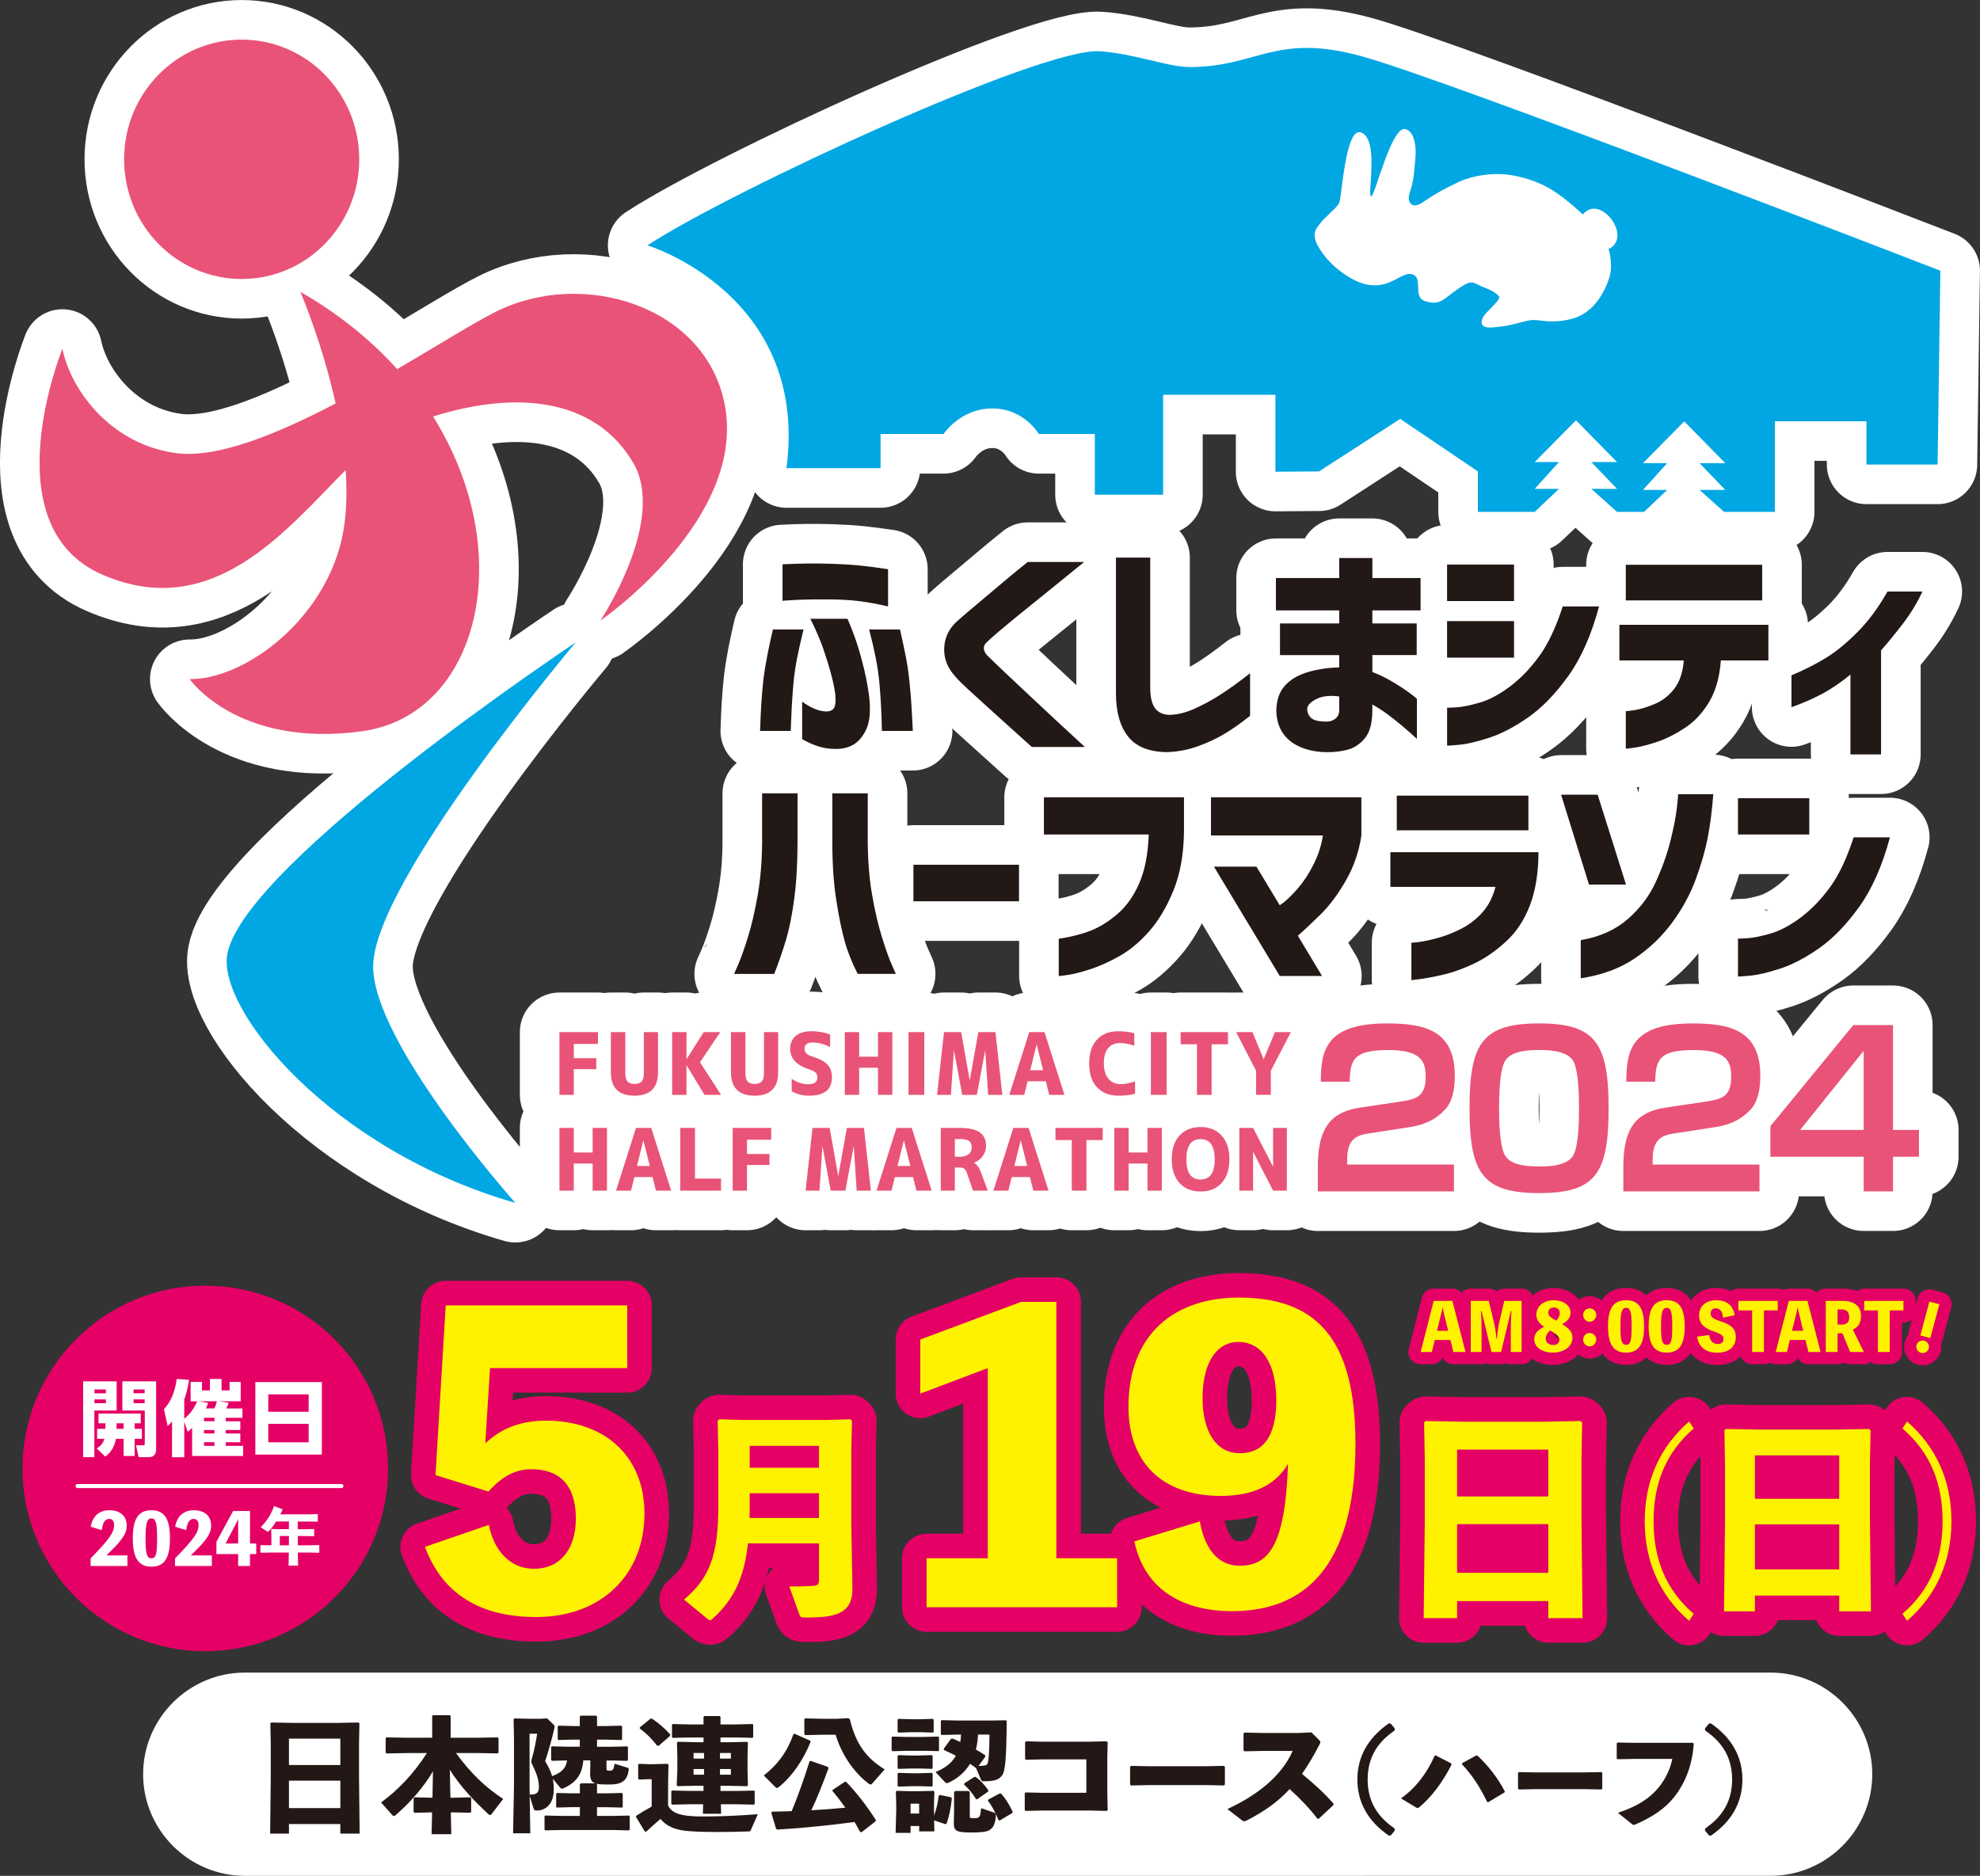 <?xml version="1.0" encoding="UTF-8"?>
<svg id="_レイヤー_2" data-name="レイヤー 2" xmlns="http://www.w3.org/2000/svg" viewBox="0 0 677.05 641.51">
  <rect x="0" y="0" width="677.05" height="641.51" fill="#333333" stroke="none"/>
  <defs>
    <style>
      .cls-1 {
        stroke-width: 27.08px;
      }

      .cls-1, .cls-2, .cls-3, .cls-4, .cls-5, .cls-6, .cls-7 {
        stroke-linecap: round;
        stroke-linejoin: round;
      }

      .cls-1, .cls-8 {
        fill: #fff;
      }

      .cls-1, .cls-5 {
        stroke: #fff;
      }

      .cls-9, .cls-10, .cls-11, .cls-8, .cls-12, .cls-13, .cls-14 {
        stroke-width: 0px;
      }

      .cls-9, .cls-4 {
        fill: #231815;
      }

      .cls-2 {
        stroke-width: 8.4px;
      }

      .cls-2, .cls-3, .cls-5, .cls-6, .cls-7 {
        fill: none;
      }

      .cls-2, .cls-3, .cls-6 {
        stroke: #e50065;
      }

      .cls-10 {
        fill: #00a7e3;
      }

      .cls-3 {
        stroke-width: 4.12px;
      }

      .cls-4 {
        stroke: #231815;
        stroke-width: 1.47px;
      }

      .cls-11 {
        fill: #fff200;
      }

      .cls-12 {
        fill: #e50065;
      }

      .cls-13 {
        fill: #e95377;
      }

      .cls-5 {
        stroke-width: 1.4px;
      }

      .cls-6 {
        stroke-width: 16.8px;
      }

      .cls-14 {
        fill: #221815;
      }

      .cls-7 {
        stroke: #007535;
        stroke-width: 1.37px;
      }
    </style>
  </defs>
  <g id="_レイヤー_3" data-name="レイヤー 3">
    <g>
      <path class="cls-8" d="m640.21,606.76c0,19.11-15.64,34.75-34.75,34.75H83.69c-19.11,0-34.75-15.64-34.75-34.75s15.64-34.75,34.75-34.75h521.77c19.11,0,34.75,15.64,34.75,34.75Z"/>
      <g>
        <path class="cls-9" d="m116.38,623.8h-17.57v3.28h-6.44l.21-18.72v-11.73l-.13-7.29.34-.26,7.21.13h15.4l7.16-.13.34.26-.13,7.29v11.09l.21,19.36h-6.61v-3.28Zm0-20.17v-9.04h-17.57v9.04h17.57Zm0,14.72v-9.38h-17.57v9.38h17.57Z"/>
        <path class="cls-9" d="m170.2,599.65l-7.08-.13h-7.21c4.95,6.78,10.07,11.77,16.16,15.7l-3.97,5.16c-.13.17-.3.34-.51.34-.17,0-.38-.08-.6-.3-5.5-5.12-9.73-9.72-13.18-15.18l.21,9.55h1.2l5.59-.13.3.3v4.69l-.3.3-5.59-.13h-1.07l.17,7.46h-6.74l.17-7.46h-.43l-5.59.13-.3-.3v-4.69l.3-.3,5.59.13h.56l.17-9.04c-3.2,5.5-7.93,10.83-12.84,15.06-.21.17-.38.26-.56.26-.21,0-.34-.17-.55-.38l-3.8-4.27c5.63-4.09,11.05-9.68,15.69-16.89h-6.74l-7.08.13-.3-.3v-4.9l.3-.3,7.08.13h8.53v-7.42l.3-.3h5.71l.3.3v7.42h9l7.08-.13.3.3v4.9l-.3.3Z"/>
        <path class="cls-9" d="m201.85,603.28v-1.24h-2.39c-.39,5.03-2.64,7.63-6.78,9.55-.21.08-.38.13-.51.13-.21,0-.43-.13-.6-.34l-2.56-3.07c.26,1.15.34,2.39.34,3.84,0,4.56-2.56,7.04-5.84,7.04-.64,0-.85-.13-1.03-.64l-1.36-4.39.21,12.8h-5.88l.3-15.95v-16.63l-.13-6.4.3-.3,5.37.13h3.24l2.56-.13,2.26,2.17c.21.17.3.38.3.64,0,.17-.04.43-.13.72-.81,3.58-1.92,7.51-3.11,11.09,1.2,1.96,1.92,3.54,2.39,5.12,2.73-1.07,4.65-2.26,5.08-5.37l-5.12.13-.3-.26v-4.48l.25-.21,5.46.13h4.09v-2.43h-2.26l-4.99.13-.3-.21v-4.39l.26-.3,5.03.13h2.26v-3.2l.3-.34h5.29l.3.3v3.24h3.11l5.12-.13.34.26v4.39l-.21.26-5.25-.13h-3.11v2.43h5.12l5.2-.13.25.21v4.44l-.3.3-5.16-.13h-1.88v2.52c0,.9.13.98,1.07.98,1.11,0,1.45-.43,1.71-2.39l4.39,1.36c.34.08.43.26.43.51v.21c-.21,1.75-.72,2.99-1.79,3.84-1.32,1.02-2.73,1.19-5.37,1.19-1.66,0-2.9-.04-3.84-.26l.17.17v3.11h3.33l5.12-.13.34.26v4.48l-.21.26-5.25-.13h-3.33v2.99h5.5l5.42-.13.26.21v4.56l-.3.3-5.37-.13h-17.79l-5.37.13-.3-.26v-4.61l.26-.21,5.42.13h6.4v-2.99h-3.07l-4.73.13-.3-.21v-4.48l.26-.3,4.78.13h3.07v-3.07l.3-.34h4.95c-1.32-.47-1.79-1.45-1.75-3.58l.08-3.03Zm-20.77-10.36v18.08l.04,2.73c2.26,0,3.16-.47,3.16-2.69,0-1.53-.38-3.75-2.13-7.25-.3-.64-.47-.94-.47-1.41,0-.21.04-.51.17-.9.89-3.16,1.41-5.76,1.83-8.57h-2.6Z"/>
        <path class="cls-9" d="m256.74,625.89c-.17.43-.3.43-.77.43-3.54.13-7.12.21-10.41.21-3.75,0-7.21-.09-9.9-.3-3.62-.26-7.25-1.07-9.81-4.18-1.58,1.36-3.28,2.86-4.99,4.44l-.38-.17-3.03-4.99.13-.38c1.96-1.24,3.54-2.18,5.25-3.11v-9.38h-.77l-3.54.13-.3-.26v-4.86l.26-.26,3.58.13h.72l5.5-.13.3.3-.13,6.4v7.55c1.32,2.86,4.86,3.5,9.26,3.71,1.02.04,2.17.04,3.41.04,5.2,0,12.07-.3,18-.77l-2.39,5.46Zm-27.6-32.24l-3.88,3.37h-.55c-1.79-2.3-3.33-3.92-5.97-5.93l.04-.34,3.71-3.03.51.08c2.26,1.54,4.09,3.07,6.18,5.37l-.04.47Zm8.15,2.18h3.28v-1.62h-5.33l-5.16.13-.3-.26v-4.22l.26-.26,5.2.13h5.33v-2.56l.3-.3h5.25l.25.34v2.52h5.72l5.2-.13.26.21v4.31l-.26.21-5.2-.13h-5.72v1.62h3.58l5.5-.13.3.3-.13,4.69v4.78l.13,5.03-.3.38-5.5-.13h-3.58v1.75h5.59l5.84-.13.26.21v4.39l-.26.21-5.84-.13h-5.46l.08,3.24h-6.23l.08-3.24h-4.78l-5.8.13-.3-.26v-4.31l.26-.26,5.84.13h4.91v-1.75h-3.28l-5.63.13-.25-.34.21-5.08v-4.99l-.13-4.48.3-.3,5.5.13Zm-.13,5.59h3.58v-1.92h-3.58v1.92Zm3.58,5.5v-1.92h-3.58v1.92h3.58Zm5.46-7.42v1.92h3.71v-1.92h-3.71Zm3.71,5.5h-3.71v1.92h3.71v-1.92Z"/>
        <path class="cls-9" d="m261.17,607.2c4.65-3.63,7.98-7.98,10.15-14.16l.47-.08,5.16,2.3.26.34c-2.39,6.14-6.48,12.07-10.92,15.57-.26.21-.47.3-.64.3s-.3-.08-.47-.26l-4.01-4.01Zm22.14-2.52c-1.96,5.37-3.8,10.02-5.89,14.42,3.88-.21,7.76-.51,11.64-.9-1.41-2-2.86-3.88-4.44-5.76l.08-.3,4.22-2.81.47.08c3.67,3.88,7.04,8.23,10.07,12.97l-.04.47-4.82,3.75-.51-.13c-.64-1.15-1.24-2.3-1.88-3.37-8.96,1.19-18.17,2.13-26.4,2.6l-.43-.26-1.66-5.54.34-.34c2.22-.04,4.44-.08,6.65-.17,2.22-5.33,4.18-10.92,6.1-16.97l.43-.21,5.84,2.05.21.43Zm7.29-16.72c2.09,8.74,5.84,13.39,11.9,17.15l-4.31,4.91c-.17.17-.3.26-.51.26-.17,0-.43-.13-.72-.34-5.63-4.35-9.43-10.66-11.22-16.68h-4.69l-5.71.13-.3-.3v-5.12l.3-.3,5.71.13h5.29l3.75-.21.51.38Z"/>
        <path class="cls-9" d="m315.76,598.76h-5.67l-4.9.13-.3-.26v-4.48l.25-.26,4.95.13h5.67l5.08-.13.25.21v4.56l-.25.21-5.08-.13Zm-1.45,27.55v-1.83h-2.94v2.35h-5.12l.21-7.68v-2.13l-.13-4.27.25-.3,4.91.13h2.43l5.29-.13.3.3-.13,4.27v2.26l.04,1.58c.72-2,1.32-4.35,1.53-6.7l.47-.3,3.84.81.21.51c-.34,3.33-1.02,6.36-1.79,8.49l-.42.17-3.84-1.28.08,3.75h-5.2Zm.25-33.91h-2.94l-4.39.13-.3-.26v-4.18l.26-.26,4.43.13h2.94l4.44-.13.26.21v4.27l-.26.21-4.44-.13Zm-.34,12.41h-2.6l-4.39.13-.3-.26v-4.18l.26-.26,4.43.13h2.6l4.43-.13.26.21v4.27l-.26.21-4.43-.13Zm0,6.06h-2.6l-4.39.13-.3-.26v-4.18l.26-.26,4.43.13h2.6l4.43-.13.26.21v4.26l-.26.21-4.43-.13Zm-2.86,9.34h2.94v-3.37h-2.94v3.37Zm22.43-15.52c-.68-.51-1.36-1.02-2.09-1.49-1.66,2.73-4.09,4.95-7.38,6.48-.21.09-.38.13-.55.13-.26,0-.43-.13-.6-.3l-3.28-3.5c3.16-1.28,5.5-2.94,6.95-5.59-1.28-.64-2.6-1.28-3.97-1.88l-.17-.47,2.47-3.41.56-.08c.94.38,1.79.77,2.64,1.15.13-.85.21-1.66.25-2.52h-1.24l-5.37.13-.3-.21v-4.56l.26-.3,5.42.13h12.03l4.56-.08.26.26c-.13,13.01-.47,17.23-1.66,18.68-1.15,1.45-2.48,1.88-6.23,1.92-.56,0-.72-.13-.9-.55l-1.66-3.92Zm-2.56,7.8l.38.38v8.15c0,.73.04.77,1.41.77,1.92,0,2.17-.17,2.47-3.41l4.26,1.45c.51.17.77.38.77.85v.13c0,2.26-.81,3.97-1.53,4.56-.94.77-1.58,1.32-6.82,1.32s-6.1-.51-6.01-3.45l.08-3.58v-6.82l.34-.34h4.65Zm6.65.21l-3.75,2.64-.38-.04c-1.03-1.75-2.56-3.67-4.09-4.99l.08-.43,3.41-2.17.47-.04c1.45,1.02,3.2,2.86,4.35,4.61l-.08.43Zm-3.45-19.49c-.08,1.71-.3,3.45-.72,5.12,1.15.64,2.22,1.28,3.16,1.96l.08.43-2.35,3.24c.68-.04,1.24-.08,1.79-.13.56-.04,1.07-.17,1.32-.77.25-.64.6-2.86.64-9.85h-3.92Zm3.5,22.22l3.92-2.09.43.04c1.58,1.66,2.9,3.88,4.01,6.27l-.13.38-4.31,2.56-.42-.13c-.94-2.43-2.35-5.03-3.63-6.65l.13-.38Z"/>
        <path class="cls-9" d="m350.53,595.77l.38-.26,5.59.13h15.87l6.01-.13.39.26-.13,5.16v12.54l.13,5.5-.3.34-5.88-.13h-16.25l-5.63.13-.3-.34v-5.72l.38-.26,5.37.13h15.31v-11.43h-14.8l-5.84.13-.3-.34v-5.72Z"/>
        <path class="cls-9" d="m418.85,610.27l-.3.34-6.4-.13h-19.06l-6.36.13-.3-.34v-6.1l.39-.26,6.1.13h19.02l6.57-.13.34.3v6.06Z"/>
        <path class="cls-9" d="m455.96,617.31l-5.03,4.69-.47-.04c-2.81-3.71-6.27-7.21-9.47-10.11-4.31,4.65-9,7.8-14.63,10.71-.43.21-.72.3-.94.3-.26,0-.43-.13-.68-.3l-5.03-3.88c9.81-4.56,18.38-11,22.31-19.88h-10.15l-6.35.13-.3-.34v-5.8l.38-.26,6.4.13h12.07l4.35-.21,2.6,2.56c.3.3.47.51.47.77s-.13.56-.39,1.02c-1.96,3.8-3.92,7.04-5.89,9.85,4.05,3.37,7.25,6.18,10.79,10.19l-.04.47Z"/>
        <path class="cls-4" d="m476.22,591.39c-6.48,4.48-9.29,10.2-9.29,17.18s2.81,12.7,9.29,17.18l-1.06,1.29c-6.86-4.74-10.28-11.04-10.28-18.47s3.45-13.69,10.28-18.47l1.06,1.29Z"/>
        <path class="cls-9" d="m490.93,600.34l5.31,2.73.11.42c-3.07,6.07-6.98,11.23-11.04,14.56-.23.19-.38.27-.57.27s-.34-.08-.61-.23l-5.08-3.07c4.93-3.41,8.95-8.68,11.53-14.6l.34-.08Zm9.06,2.62l4.82-2.62.42.08c3.53,3.3,6.83,7.43,9.33,12.21l-.08.34-5.61,3.38-.34-.08c-2.39-5.04-5.24-9.37-8.61-12.89l.08-.42Z"/>
        <path class="cls-9" d="m547.91,611.68l-.27.3-5.69-.11h-16.95l-5.65.11-.27-.3v-5.42l.34-.23,5.42.11h16.91l5.84-.11.3.27v5.39Z"/>
        <path class="cls-9" d="m552.83,601.41v-5.23l.3-.26,5.76.11h19.99l.3.27c-.49,6.9-2.62,13.12-6.75,18.32-3,3.83-7.28,6.71-13.05,9.25-.34.15-.53.23-.72.23-.23,0-.42-.11-.79-.42l-4.63-3.72c6.48-2.16,10.69-4.78,13.81-8.53,2.43-2.96,4.02-6.18,4.78-9.9h-12.86l-5.8.11-.34-.23Z"/>
        <path class="cls-4" d="m584.79,590.1c6.83,4.78,10.28,11.04,10.28,18.47s-3.41,13.73-10.28,18.47l-1.06-1.29c6.48-4.48,9.29-10.2,9.29-17.18s-2.81-12.7-9.29-17.18l1.06-1.29Z"/>
      </g>
    </g>
    <g>
      <g>
        <g>
          <g>
            <ellipse class="cls-1" cx="82.64" cy="54.48" rx="40.2" ry="40.93"/>
            <path class="cls-1" d="m247.69,137.74c-6.92-33.34-48.61-45.91-78.11-31.14-7.53,3.77-19.78,11.46-33.77,19.64-8.78-9.74-19.74-18.76-33.09-26.43,0,0,7.39,17.13,12.05,38.17-19.9,10.43-40.34,18.79-54.35,17.01-21.58-2.74-35.87-20.43-39.08-35.69,0,0-24.69,60.63,13.72,77.25,37.8,16.36,62.85-15.41,83.14-35.8.65,9.38.2,18.64-2.15,26.77-7.72,26.7-33.61,44.96-51.22,44.72,0,0,16.39,23.67,58.97,17.84,39.89-5.47,53.69-60.67,24.28-107.65,30.17-9.43,56.01-5.41,68.47,15.9,11.53,19.72-11.27,53.93-11.27,53.93,0,0,50.65-34.84,42.41-74.53Z"/>
            <path class="cls-1" d="m196.83,219.73s-112.93,75.08-119.08,106.41c-3.7,18.86,35.08,67.05,98.46,85.23,0,0-48.61-54.52-48.61-80.84,0-28.83,69.24-110.8,69.24-110.8Z"/>
          </g>
          <g>
            <path class="cls-1" d="m191.3,352.97h13.18v4.04h-8.28v4.88h7.69v3.76h-7.69v8.78h-4.9v-21.46Z"/>
            <path class="cls-1" d="m213.82,352.97v14.03c0,1.34.25,2.29.75,2.85.5.57,1.31.85,2.42.85s1.92-.28,2.42-.85c.5-.56.75-1.51.75-2.85v-14.03h4.85v13.68c0,5.37-2.69,8.06-8.07,8.06s-8.07-2.69-8.07-8.06v-13.68h4.96Z"/>
            <path class="cls-1" d="m234.74,352.97v9.21h.06l5.83-9.21h5.66l-6.93,10.3,7.21,11.16h-5.66l-6.11-10.07h-.06v10.07h-4.9v-21.46h4.9Z"/>
            <path class="cls-1" d="m254.9,352.97v14.03c0,1.34.25,2.29.75,2.85.5.57,1.31.85,2.42.85s1.92-.28,2.42-.85c.5-.56.75-1.51.75-2.85v-14.03h4.85v13.68c0,5.37-2.69,8.06-8.07,8.06s-8.07-2.69-8.07-8.06v-13.68h4.96Z"/>
            <path class="cls-1" d="m283.85,358.08c-2.01-1.03-4.03-1.55-6.06-1.55-1.78,0-2.68.71-2.68,2.12,0,1.2.77,2.06,2.31,2.55,2.67.82,4.51,1.78,5.54,2.88,1.02,1.1,1.53,2.54,1.53,4.32,0,4.21-2.6,6.31-7.8,6.31-2.23,0-4.23-.51-5.97-1.52v-4.25c1.8,1.24,3.69,1.86,5.66,1.86,1.03,0,1.81-.2,2.34-.6.53-.4.79-.98.79-1.72,0-.65-.19-1.18-.55-1.59-.37-.41-1-.76-1.9-1.05-2.42-.78-4.17-1.76-5.25-2.93-1.08-1.17-1.62-2.59-1.62-4.27,0-1.84.63-3.29,1.89-4.36s3.06-1.61,5.41-1.61,4.56.39,6.37,1.18v4.22Z"/>
            <path class="cls-1" d="m300.23,365.16h-6.45v9.27h-4.9v-21.46h4.9v8.41h6.45v-8.41h4.9v21.46h-4.9v-9.27Z"/>
            <path class="cls-1" d="m310.67,374.43v-21.46h5.38v21.46h-5.38Z"/>
            <path class="cls-1" d="m336.91,359.37h-.06l-2.82,15.06h-5.01l-2.79-15.06h-.06l-1.01,15.06h-4.73l2.37-21.46h5.86l2.9,16.38h.06l2.93-16.38h5.83l2.37,21.46h-4.85l-.99-15.06Z"/>
            <path class="cls-1" d="m345.13,374.43l6.82-21.46h5.21l6.82,21.46h-5.21l-1.15-4.65h-6.23l-1.15,4.65h-5.1Zm7.16-8.43h4.39l-2.17-8.69h-.06l-2.17,8.69Z"/>
            <path class="cls-1" d="m377.46,363.7c0,2.24.52,3.97,1.56,5.21,1.04,1.23,2.43,1.85,4.15,1.85,1.54,0,3.19-.32,4.96-.95v4.25c-1.75.44-3.6.66-5.55.66-3.16,0-5.63-.95-7.44-2.84-1.8-1.89-2.7-4.62-2.7-8.18s.87-6.19,2.62-8.12c1.75-1.93,4.19-2.9,7.32-2.9,2.03,0,3.86.23,5.49.69v4.27c-1.78-.61-3.42-.92-4.9-.92-1.75,0-3.1.59-4.07,1.78-.97,1.19-1.45,2.92-1.45,5.19Z"/>
            <path class="cls-1" d="m393.53,374.43v-21.46h5.38v21.46h-5.38Z"/>
            <path class="cls-1" d="m419.89,352.97v4.16h-5.58v17.3h-5.01v-17.3h-5.58v-4.16h16.17Z"/>
            <path class="cls-1" d="m428.27,352.97l3.8,9.21h.06l3.83-9.21h5.46l-6.87,13.22v8.23h-5.04v-8.23l-6.82-13.22h5.58Z"/>
          </g>
          <g>
            <path class="cls-1" d="m202.65,397.92h-6.45v9.27h-4.9v-21.46h4.9v8.41h6.45v-8.41h4.9v21.46h-4.9v-9.27Z"/>
            <path class="cls-1" d="m210.65,407.19l6.82-21.46h5.21l6.82,21.46h-5.21l-1.15-4.65h-6.23l-1.15,4.65h-5.1Zm7.16-8.43h4.39l-2.17-8.69h-.06l-2.17,8.69Z"/>
            <path class="cls-1" d="m237.65,385.73v17.33h8.9v4.13h-13.94v-21.46h5.04Z"/>
            <path class="cls-1" d="m250.53,385.73h13.18v4.04h-8.28v4.88h7.69v3.76h-7.69v8.78h-4.9v-21.46Z"/>
            <path class="cls-1" d="m291.95,392.13h-.06l-2.82,15.06h-5.01l-2.79-15.06h-.06l-1.01,15.06h-4.73l2.37-21.46h5.86l2.9,16.38h.06l2.93-16.38h5.83l2.37,21.46h-4.85l-.98-15.06Z"/>
            <path class="cls-1" d="m299.73,407.19l6.82-21.46h5.21l6.82,21.46h-5.21l-1.15-4.65h-6.23l-1.15,4.65h-5.1Zm7.16-8.43h4.39l-2.17-8.69h-.06l-2.17,8.69Z"/>
            <path class="cls-1" d="m326.5,399.27v7.92h-4.82v-21.46h6.34c3.21,0,5.54.51,6.99,1.52,1.45,1.01,2.17,2.54,2.17,4.59,0,1.3-.38,2.48-1.14,3.54-.76,1.06-1.75,1.8-2.97,2.22v.06c1.01.57,1.83,1.74,2.45,3.5l2.23,6.02h-5.04l-2-5.82c-.26-.82-.59-1.38-.97-1.66-.39-.29-.98-.43-1.79-.43h-1.44Zm1.8-9.73h-1.8v6.05h1.61c1.35,0,2.39-.29,3.1-.86.71-.57,1.07-1.37,1.07-2.38s-.31-1.69-.91-2.14c-.61-.45-1.63-.67-3.06-.67Z"/>
            <path class="cls-1" d="m339.69,407.19l6.82-21.46h5.21l6.82,21.46h-5.21l-1.15-4.65h-6.23l-1.15,4.65h-5.1Zm7.16-8.43h4.39l-2.17-8.69h-.06l-2.17,8.69Z"/>
            <path class="cls-1" d="m377.08,385.73v4.16h-5.58v17.3h-5.01v-17.3h-5.58v-4.16h16.17Z"/>
            <path class="cls-1" d="m392.38,397.92h-6.45v9.27h-4.9v-21.46h4.9v8.41h6.45v-8.41h4.9v21.46h-4.9v-9.27Z"/>
            <path class="cls-1" d="m417.74,404.55c-1.77,1.95-4.17,2.93-7.21,2.93s-5.45-.98-7.21-2.93c-1.77-1.95-2.65-4.65-2.65-8.09s.88-6.14,2.65-8.09c1.77-1.95,4.17-2.93,7.21-2.93s5.45.98,7.21,2.93c1.77,1.95,2.65,4.65,2.65,8.09s-.88,6.14-2.65,8.09Zm-2.37-8.09c0-4.59-1.62-6.89-4.85-6.89s-4.85,2.3-4.85,6.9,1.62,6.9,4.85,6.9,4.85-2.3,4.85-6.91Z"/>
            <path class="cls-1" d="m423.78,407.19v-21.46h4.7l6.79,13.17h.06v-13.17h4.7v21.46h-4.7l-6.79-13.17h-.06v13.17h-4.7Z"/>
          </g>
          <g>
            <path class="cls-1" d="m468.66,387.52c-4.4.65-8.01,1.51-8.01,9.09v1.66h36.52v9.17h-46.55v-8.01c0-11.69,2.82-18.91,14.43-20.64l14.07-2.09c5.7-.86,8.38-2.09,8.38-8.51,0-5.2-1.6-9.09-12.77-9.09-11.84,0-13.06,3.25-13.21,10.82h-9.88c0-10.9,1.88-19.91,22.59-19.91,12.62,0,23.23,2.16,23.23,17.89,0,4.04-.65,8.66-3.25,11.48-2.88,3.1-6.42,5.19-12.05,6.06l-13.49,2.09Z"/>
            <path class="cls-1" d="m526.31,350c19.27,0,23.74,6.78,23.74,29.01s-4.33,29.01-23.74,29.01-23.81-6.86-23.81-29.01,4.33-29.01,23.81-29.01Zm-11.48,12.55c-2.09,2.96-2.23,12.27-2.23,16.45s.14,13.5,2.23,16.45c2.24,3.25,7.8,3.47,11.98,3.47,2.53,0,8.66-.14,10.97-3.47,2.02-2.96,2.16-12.27,2.16-16.45s-.15-13.49-2.16-16.45c-2.31-3.32-8.52-3.46-11.48-3.46-3.11,0-9.16.14-11.48,3.46Z"/>
            <path class="cls-1" d="m573.13,387.52c-4.4.65-8.01,1.51-8.01,9.09v1.66h36.52v9.17h-46.55v-8.01c0-11.69,2.82-18.91,14.43-20.64l14.07-2.09c5.7-.86,8.38-2.09,8.38-8.51,0-5.2-1.59-9.09-12.77-9.09-11.84,0-13.06,3.25-13.21,10.82h-9.88c0-10.9,1.88-19.91,22.59-19.91,12.62,0,23.23,2.16,23.23,17.89,0,4.04-.65,8.66-3.25,11.48-2.88,3.1-6.42,5.19-12.05,6.06l-13.49,2.09Z"/>
            <path class="cls-1" d="m647.3,350.57v35.86h8.88v9.16h-8.88v11.84h-10.03v-11.84h-31.89v-10.46l28.35-34.56h13.57Zm-10.03,8.8l-21.72,27.06h21.72v-27.06Z"/>
          </g>
          <g>
            <path class="cls-1" d="m259.91,249.97c.1-3.29.23-6.23.39-8.83.16-2.6.39-5.38.7-8.36.36-2.97.81-5.77,1.33-8.4.52-2.63.98-4.79,1.37-6.49.39-1.7.59-2.57.59-2.63h10.47c-.94,3.82-1.68,7.14-2.23,9.95-.55,2.81-.95,5.62-1.21,8.44-.26,2.97-.46,5.69-.59,8.16-.13,2.47-.25,5.19-.35,8.16h-10.47Zm7.66-56.98c3.13-.16,5.98-.25,8.56-.28,2.58-.03,5.53.01,8.87.12,3.33.11,6.41.31,9.22.6,2.81.29,5.96.7,9.45,1.23v12.73c-3.44-.8-6.58-1.38-9.41-1.75-2.84-.37-5.95-.58-9.34-.64-5.16-.05-9.31,0-12.46.16-3.15.16-4.78.27-4.88.32v-12.49Zm9.53,18.62h12.66c.1.11.69,1.51,1.76,4.22,1.07,2.71,2.14,6.05,3.2,10.03,1.07,3.98,1.86,7.85,2.39,11.62.68,5.2.38,9.18-.9,11.94-1.28,2.76-3,4.64-5.16,5.65-2.16,1.01-4.83,1.3-8.01.88-2.66-.32-5.58-1.38-8.75-3.18v-12.81c1.56,1.11,2.99,1.94,4.3,2.47,1.3.53,2.58.82,3.83.88,1.09.05,1.95-.25,2.58-.92.63-.66.83-2.29.63-4.89-.26-2.07-.78-4.54-1.56-7.4-.78-2.87-1.67-5.7-2.66-8.52-.99-2.81-2.42-6.13-4.3-9.95Zm35.01,38.36h-10.55c-.05-2.97-.14-5.69-.27-8.16-.13-2.47-.32-5.18-.58-8.16-.26-2.81-.67-5.62-1.21-8.44-.55-2.81-1.31-6.13-2.3-9.95h10.55c.78,3.45,1.43,6.49,1.95,9.11s.94,5.43,1.25,8.4c.31,2.97.55,5.76.71,8.36.16,2.6.27,4.71.35,6.33.08,1.62.12,2.45.12,2.51Z"/>
            <path class="cls-1" d="m351.42,192.19h19.3c-4.22,3.45-7.91,6.45-11.06,8.99-3.15,2.55-6.36,5.13-9.61,7.76-3.26,2.63-6.07,4.95-8.44,6.96-2.37,2.02-3.84,3.34-4.41,3.98-.52.48-.78,1.09-.78,1.83s.34,1.51,1.02,2.31c.63.64,2.12,2.08,4.49,4.34,2.37,2.26,5.17,4.89,8.4,7.92,3.23,3.02,6.42,6.01,9.57,8.95,3.15,2.94,6.84,6.35,11.06,10.23h-18.13c-3.13-2.81-5.86-5.28-8.21-7.4-2.34-2.12-4.75-4.3-7.23-6.53-2.47-2.23-4.7-4.26-6.68-6.09-1.98-1.83-3.33-3.2-4.06-4.1-2.61-2.86-3.87-6.01-3.79-9.43.08-3.42,1.31-6.35,3.71-8.79.83-.8,2.2-2,4.1-3.62,1.9-1.62,4.03-3.41,6.37-5.37,2.34-1.96,4.6-3.86,6.76-5.69,2.16-1.83,4.7-3.91,7.62-6.25Z"/>
            <path class="cls-1" d="m393.31,190.68v44.41c0,3.13.51,5.44,1.52,6.92,1.02,1.49,2.59,2.31,4.73,2.47,2.76,0,5.67-.68,8.71-2.03,3.05-1.35,6.04-2.97,8.99-4.85,2.94-1.88,6.34-4.34,10.2-7.36v14.56c-3.13,2.49-6.04,4.55-8.75,6.17-2.71,1.62-5.76,3.04-9.14,4.26-3.39,1.22-6.96,1.88-10.71,1.99-6.1-.11-10.5-1.92-13.21-5.45-2.71-3.53-4.06-8.42-4.06-14.68v-46.4h11.72Z"/>
            <path class="cls-1" d="m437.7,213.2h20.24v-4.46h-21.65v-11.06h21.65v-6.84h11.33v6.84h16.49v11.06h-16.49v4.46h15.16v10.82h-15.16v5.81c2.29.85,4.64,1.99,7.03,3.42,2.4,1.43,4.35,2.72,5.86,3.86,1.51,1.14,2.29,1.76,2.34,1.87v13.69c-.05-.05-.83-.76-2.34-2.11-1.51-1.35-3.41-2.94-5.71-4.77-2.29-1.83-4.69-3.46-7.19-4.89v2.47c-.05,4.14-.93,7.2-2.62,9.19-1.69,1.99-3.67,3.28-5.94,3.86-2.27.58-4.62.85-7.07.8-3.07,0-5.94-.53-8.6-1.59-2.66-1.06-4.73-2.63-6.21-4.7-1.48-2.07-2.28-4.62-2.38-7.64,0-3.66.96-6.58,2.89-8.75,1.93-2.17,4.6-3.75,8.01-4.73,3.41-.98,6.94-1.5,10.59-1.55v-4.22h-20.24v-10.82Zm15.94,33.58c1.09,0,2.06-.3,2.89-.92.83-.61,1.3-1.5,1.41-2.67v-5.01c-3.28-.42-5.91-.12-7.89.92-1.98,1.03-3,2.14-3.05,3.3,0,1.22.43,2.26,1.29,3.1.86.85,2.64,1.27,5.35,1.27Z"/>
            <path class="cls-1" d="m494.82,205.56v-12.49h22.9v12.49h-22.9Zm51.97,1.83c-2.61,9.71-6.1,17.61-10.47,23.72-4.38,6.1-8.92,10.81-13.64,14.13-4.72,3.32-9.18,5.66-13.4,7.04-4.22,1.38-7.67,2.19-10.35,2.43-2.68.24-4.05.33-4.1.28v-12.97c.05.05,1.12.01,3.2-.12,2.08-.13,4.75-.68,8.01-1.63,3.25-.95,6.68-2.79,10.28-5.49,3.6-2.71,6.92-6.14,9.96-10.31,3.05-4.16,5.74-9.85,8.09-17.07h12.43Zm-51.97,17.51v-12.49h22.9v12.49h-22.9Z"/>
            <path class="cls-1" d="m553.74,225.86v-12.18h50.95v12.18h-16.25c-.42,5.68-1.75,10.4-3.99,14.17-2.24,3.77-5.01,6.74-8.32,8.91-3.31,2.18-6.49,3.77-9.53,4.78-3.05,1.01-5.57,1.66-7.58,1.95-2.01.29-3.04.41-3.09.36v-12.81c.05.05,1.04-.07,2.97-.36,1.93-.29,4.21-.98,6.84-2.07,2.63-1.09,4.87-2.81,6.72-5.17,1.85-2.36,2.96-5.61,3.32-9.75h-22.04Zm2.19-20.53v-12.18h46.65v12.18h-46.65Z"/>
            <path class="cls-1" d="m657.36,202.3c-1.82,3.93-4.08,7.63-6.76,11.1-2.68,3.48-5.15,6.49-7.38,9.03v35.57h-10.47v-27.3c-3.39,2.76-6.66,4.97-9.81,6.65-3.15,1.67-6.6,3.17-10.35,4.5v-10.9c4.43-1.86,8.36-3.85,11.8-5.97,3.44-2.12,7.02-5.05,10.75-8.79,3.72-3.74,7.15-8.37,10.28-13.89h11.96Z"/>
          </g>
          <g>
            <path class="cls-1" d="m251,333.06c.05-.05.55-1.17,1.48-3.34.94-2.17,2.03-5.26,3.28-9.27,1.25-4.01,2.36-8.75,3.32-14.25.96-5.49,1.47-11.58,1.52-18.26v-16.63h12.11v16.63c0,7.37-.38,13.87-1.13,19.5-.76,5.62-1.71,10.33-2.85,14.13-1.15,3.79-2.47,7.63-3.99,11.5h-13.75Zm55.33,0h-13.05c-1.98-3.87-3.49-7.71-4.53-11.5-1.04-3.79-1.99-8.5-2.85-14.13-.86-5.62-1.29-12.12-1.29-19.5v-16.63h12.11v16.63c.05,6.68.56,12.77,1.52,18.26.96,5.49,2.07,10.24,3.32,14.25,1.25,4.01,2.34,7.1,3.28,9.27.94,2.18,1.43,3.29,1.48,3.34Z"/>
            <path class="cls-1" d="m312.34,308.23v-12.49h36.1v12.49h-36.1Z"/>
            <path class="cls-1" d="m356.96,285.39v-12.73h47.9v11.7c-.1,7.8-1.3,14.51-3.59,20.13-2.29,5.62-5.03,10.25-8.21,13.89-3.18,3.64-6.54,6.46-10.08,8.48-3.54,2.02-6.9,3.54-10.08,4.57-3.18,1.04-5.77,1.7-7.78,1.99-2.01.29-3.04.41-3.09.36v-12.73c4.17-.64,7.79-1.55,10.86-2.75,3.07-1.19,6.13-3.09,9.18-5.69,3.05-2.6,5.53-6.09,7.46-10.47,1.93-4.38,3.02-9.96,3.28-16.75h-35.87Z"/>
            <path class="cls-1" d="m414.09,285.71v-13.05h51.42v13.13c-.83,5.57-2.62,10.72-5.35,15.44-2.74,4.72-5.59,8.54-8.56,11.46-2.97,2.92-5.57,5.36-7.81,7.32l8.28,13.77h-14.46l-22.51-37.4h14.53l7.97,13.21c1.67-1.06,3.58-2.81,5.74-5.25,2.16-2.44,4.08-5.29,5.74-8.55,1.67-3.26,2.76-6.62,3.28-10.07h-38.29Z"/>
            <path class="cls-1" d="m475.43,303.3v-11.86h50.64c0,6.95-.96,12.97-2.89,18.06-1.93,5.09-4.66,9.26-8.21,12.49-3.54,3.24-7.14,5.73-10.79,7.48-3.65,1.75-7.11,3.01-10.39,3.78-3.28.77-5.94,1.29-7.97,1.55-2.03.27-3.1.4-3.2.4v-12.81c.05.05.91-.03,2.58-.24,1.67-.21,3.78-.66,6.33-1.35,2.55-.69,5.21-1.72,7.97-3.1,2.76-1.38,5.2-3.23,7.31-5.57,2.11-2.33,3.63-5.28,4.57-8.83h-35.95Zm2.19-19.34v-11.86h45.01v11.86h-45.01Z"/>
            <path class="cls-1" d="m546.31,271.78l9.69,30.72h-12.66l-9.53-30.72h12.5Zm-5.78,62.79v-13.05c6.46-1.11,11.79-3.49,15.98-7.12,4.19-3.63,7.4-7.85,9.61-12.65,2.21-4.8,3.89-9.48,5.04-14.05,1.15-4.56,1.89-8.36,2.23-11.38.34-3.02.48-4.59.43-4.7h12.03c-.42,5.52-1.05,10.48-1.91,14.88-.86,4.4-2.23,9.15-4.1,14.25-1.88,5.09-4.56,10.01-8.05,14.76-3.49,4.75-7.76,8.83-12.82,12.26-5.05,3.42-11.2,5.69-18.44,6.8Z"/>
            <path class="cls-1" d="m594.29,285.39v-12.41h24.38v12.41h-24.38Zm51.97.96c-2.61,9.71-6.1,17.61-10.47,23.72-4.38,6.1-8.92,10.81-13.64,14.13-4.72,3.32-9.18,5.66-13.4,7.04-4.22,1.38-7.67,2.19-10.35,2.43-2.68.24-4.05.33-4.1.28v-12.97c.05.05,1.12.01,3.2-.12,2.08-.13,4.75-.68,8.01-1.63,3.25-.95,6.68-2.79,10.28-5.49,3.6-2.7,6.92-6.14,9.96-10.31,3.05-4.16,5.74-9.85,8.09-17.07h12.43Z"/>
          </g>
        </g>
        <path class="cls-1" d="m465.54,19.22c-29.61-8.09-35.37,3.71-58.88,3.71-7.26,0-18.59-4.58-30.62-5.39-20.04-1.35-126.24,47.75-154.64,66.37,0,0,55.29,16.83,47.54,76.2h32.17v-11.68h21.52s5.8-8.75,16.67-8.75,15.92,8.75,15.92,8.75h19.15v20.76h23.35v-34.18h38.41v26.32l14.91-.11,27.76-17.97,26.55,17.97v13.84h19.44l8.29-7.88h-8.29l8.29-9.16h-8.29l14.12-14.28,14.03,14.28h-8.79l8.79,9.16h-8.79l8.79,7.88h9.25l7.9-7.51h-8.29l8.29-9.16h-8.29l14.12-14.28,14.03,14.28h-8.79l8.79,9.16h-8.79l8.39,7.51h17.35v-31h31.32v14.81h24.33l.94-66.29S494.92,27.25,465.54,19.22Zm87.31,62.8c-.8,2.57-2.81,3.08-2.81,3.08,0,0,1.65,5.2.33,9.57-1.63,5.4-5.28,11.66-11.45,13.9-2.82,1.02-5.82,1.39-8.8,1.35-2.69-.03-5.11-.86-7.77-.25-1.71.39-6.28,1.69-8.07,1.86-1.54.14-5.45.93-6.73.14-1.22-.75-.96-1.5-.65-2.72.5-1.94,6.87-6.51,5.59-7.75-1.38-1.35-2.83-2.06-4.62-2.74-3.08-1.17-3.65-2.15-5.46-1.78-1.72.36-5.31,3.15-7.59,4.9-1.88,1.45-3.5,2.62-7.37,1.46-4.85-1.45-.25-8.51-4.98-9.32-4.65-.8-10.75,10.81-26.32-2.75-1.93-1.68-5.38-5.79-6.24-8.52-.85-2.66-.25-3.84,1.43-5.94,2.42-3.03,5.66-5.26,6.58-7.08.92-1.82,2.09-26.04,7.43-24.14,6.45,2.29,2.01,21.68,3.51,21.86,1.27.08,6.86-23.96,11.64-23.01,2.95.58,3.99,5.59,3.44,10.58-.51,4.72-.37,6.56-1.96,11.43-.85,2.59.46,5.8,4.56,3.02,5.01-3.4,8.23-5.04,12.31-6.96,4.56-2.14,11.11-3.09,16.18-2.55,4.81.51,10.34,2.24,14.58,4.64,3.79,2.14,8.85,6.36,11.62,9.05,5.01-6.05,13.32,3.23,11.61,8.7Z"/>
      </g>
      <g>
        <g>
          <g>
            <ellipse class="cls-13" cx="82.64" cy="54.48" rx="40.2" ry="40.93"/>
            <path class="cls-13" d="m247.69,137.74c-6.92-33.34-48.61-45.91-78.11-31.14-7.53,3.77-19.78,11.46-33.77,19.64-8.78-9.74-19.74-18.76-33.09-26.43,0,0,7.39,17.13,12.05,38.17-19.9,10.43-40.34,18.79-54.35,17.01-21.58-2.74-35.87-20.43-39.08-35.69,0,0-24.69,60.63,13.72,77.25,37.8,16.36,62.85-15.41,83.14-35.8.65,9.38.2,18.64-2.15,26.77-7.72,26.7-33.61,44.96-51.22,44.72,0,0,16.39,23.67,58.97,17.84,39.89-5.47,53.69-60.67,24.28-107.65,30.17-9.43,56.01-5.41,68.47,15.9,11.53,19.72-11.27,53.93-11.27,53.93,0,0,50.65-34.84,42.41-74.53Z"/>
            <path class="cls-10" d="m196.83,219.73s-112.93,75.08-119.08,106.41c-3.7,18.86,35.08,67.05,98.46,85.23,0,0-48.61-54.52-48.61-80.84,0-28.83,69.24-110.8,69.24-110.8Z"/>
          </g>
          <g>
            <path class="cls-13" d="m191.3,352.97h13.18v4.04h-8.28v4.88h7.69v3.76h-7.69v8.78h-4.9v-21.46Z"/>
            <path class="cls-13" d="m213.82,352.97v14.03c0,1.34.25,2.29.75,2.85.5.57,1.31.85,2.42.85s1.92-.28,2.42-.85c.5-.56.75-1.51.75-2.85v-14.03h4.85v13.68c0,5.37-2.69,8.06-8.07,8.06s-8.07-2.69-8.07-8.06v-13.68h4.96Z"/>
            <path class="cls-13" d="m234.74,352.97v9.21h.06l5.83-9.21h5.66l-6.93,10.3,7.21,11.16h-5.66l-6.11-10.07h-.06v10.07h-4.9v-21.46h4.9Z"/>
            <path class="cls-13" d="m254.9,352.97v14.03c0,1.34.25,2.29.75,2.85.5.57,1.31.85,2.42.85s1.92-.28,2.42-.85c.5-.56.75-1.51.75-2.85v-14.03h4.85v13.68c0,5.37-2.69,8.06-8.07,8.06s-8.07-2.69-8.07-8.06v-13.68h4.96Z"/>
            <path class="cls-13" d="m283.85,358.08c-2.01-1.03-4.03-1.55-6.06-1.55-1.78,0-2.68.71-2.68,2.12,0,1.2.77,2.06,2.31,2.55,2.67.82,4.51,1.78,5.54,2.88,1.02,1.1,1.53,2.54,1.53,4.32,0,4.21-2.6,6.31-7.8,6.31-2.23,0-4.23-.51-5.97-1.52v-4.25c1.8,1.24,3.69,1.86,5.66,1.86,1.03,0,1.81-.2,2.34-.6.53-.4.79-.98.79-1.72,0-.65-.19-1.18-.55-1.59-.37-.41-1-.76-1.9-1.05-2.42-.78-4.17-1.76-5.25-2.93-1.08-1.17-1.62-2.59-1.62-4.27,0-1.84.63-3.29,1.89-4.36s3.06-1.61,5.41-1.61,4.56.39,6.37,1.18v4.22Z"/>
            <path class="cls-13" d="m300.23,365.16h-6.45v9.27h-4.9v-21.46h4.9v8.41h6.45v-8.41h4.9v21.46h-4.9v-9.27Z"/>
            <path class="cls-13" d="m310.67,374.43v-21.46h5.38v21.46h-5.38Z"/>
            <path class="cls-13" d="m336.91,359.37h-.06l-2.82,15.06h-5.01l-2.79-15.06h-.06l-1.01,15.06h-4.73l2.37-21.46h5.86l2.9,16.38h.06l2.93-16.38h5.83l2.37,21.46h-4.85l-.99-15.06Z"/>
            <path class="cls-13" d="m345.13,374.43l6.82-21.46h5.21l6.82,21.46h-5.21l-1.15-4.65h-6.23l-1.15,4.65h-5.1Zm7.16-8.43h4.39l-2.17-8.69h-.06l-2.17,8.69Z"/>
            <path class="cls-13" d="m377.46,363.7c0,2.24.52,3.97,1.56,5.21,1.04,1.23,2.43,1.85,4.15,1.85,1.54,0,3.19-.32,4.96-.95v4.25c-1.75.44-3.6.66-5.55.66-3.16,0-5.63-.95-7.44-2.84-1.8-1.89-2.7-4.62-2.7-8.18s.87-6.19,2.62-8.12c1.75-1.93,4.19-2.9,7.32-2.9,2.03,0,3.86.23,5.49.69v4.27c-1.78-.61-3.42-.92-4.9-.92-1.75,0-3.1.59-4.07,1.78-.97,1.19-1.45,2.92-1.45,5.19Z"/>
            <path class="cls-13" d="m393.53,374.43v-21.46h5.38v21.46h-5.38Z"/>
            <path class="cls-13" d="m419.89,352.97v4.16h-5.58v17.3h-5.01v-17.3h-5.58v-4.16h16.17Z"/>
            <path class="cls-13" d="m428.27,352.97l3.8,9.21h.06l3.83-9.21h5.46l-6.87,13.22v8.23h-5.04v-8.23l-6.82-13.22h5.58Z"/>
          </g>
          <g>
            <path class="cls-13" d="m202.65,397.92h-6.45v9.27h-4.9v-21.46h4.9v8.41h6.45v-8.41h4.9v21.46h-4.9v-9.27Z"/>
            <path class="cls-13" d="m210.65,407.19l6.82-21.46h5.21l6.82,21.46h-5.21l-1.15-4.65h-6.23l-1.15,4.65h-5.1Zm7.16-8.43h4.39l-2.17-8.69h-.06l-2.17,8.69Z"/>
            <path class="cls-13" d="m237.65,385.73v17.33h8.9v4.13h-13.94v-21.46h5.04Z"/>
            <path class="cls-13" d="m250.53,385.73h13.18v4.04h-8.28v4.88h7.69v3.76h-7.69v8.78h-4.9v-21.46Z"/>
            <path class="cls-13" d="m291.95,392.13h-.06l-2.82,15.06h-5.01l-2.79-15.06h-.06l-1.01,15.06h-4.73l2.37-21.46h5.86l2.9,16.38h.06l2.93-16.38h5.83l2.37,21.46h-4.85l-.98-15.06Z"/>
            <path class="cls-13" d="m299.73,407.19l6.82-21.46h5.21l6.82,21.46h-5.21l-1.15-4.65h-6.23l-1.15,4.65h-5.1Zm7.16-8.43h4.39l-2.17-8.69h-.06l-2.17,8.69Z"/>
            <path class="cls-13" d="m326.5,399.27v7.92h-4.82v-21.46h6.34c3.21,0,5.54.51,6.99,1.52,1.45,1.01,2.17,2.54,2.17,4.59,0,1.3-.38,2.48-1.14,3.54-.76,1.06-1.75,1.8-2.97,2.22v.06c1.01.57,1.83,1.74,2.45,3.5l2.23,6.02h-5.04l-2-5.82c-.26-.82-.59-1.38-.97-1.66-.39-.29-.98-.43-1.79-.43h-1.44Zm1.8-9.73h-1.8v6.05h1.61c1.35,0,2.39-.29,3.1-.86.71-.57,1.07-1.37,1.07-2.38s-.31-1.69-.91-2.14c-.61-.45-1.63-.67-3.06-.67Z"/>
            <path class="cls-13" d="m339.69,407.19l6.82-21.46h5.21l6.82,21.46h-5.21l-1.15-4.65h-6.23l-1.15,4.65h-5.1Zm7.16-8.43h4.39l-2.17-8.69h-.06l-2.17,8.69Z"/>
            <path class="cls-13" d="m377.08,385.73v4.16h-5.58v17.3h-5.01v-17.3h-5.58v-4.16h16.17Z"/>
            <path class="cls-13" d="m392.38,397.92h-6.45v9.27h-4.9v-21.46h4.9v8.41h6.45v-8.41h4.9v21.46h-4.9v-9.27Z"/>
            <path class="cls-13" d="m417.74,404.55c-1.77,1.95-4.17,2.93-7.21,2.93s-5.45-.98-7.21-2.93c-1.77-1.95-2.65-4.65-2.65-8.09s.88-6.14,2.65-8.09c1.77-1.95,4.17-2.93,7.21-2.93s5.45.98,7.21,2.93c1.77,1.95,2.65,4.65,2.65,8.09s-.88,6.14-2.65,8.09Zm-2.37-8.09c0-4.59-1.62-6.89-4.85-6.89s-4.85,2.3-4.85,6.9,1.62,6.9,4.85,6.9,4.85-2.3,4.85-6.91Z"/>
            <path class="cls-13" d="m423.78,407.19v-21.46h4.7l6.79,13.17h.06v-13.17h4.7v21.46h-4.7l-6.79-13.17h-.06v13.17h-4.7Z"/>
          </g>
          <g>
            <path class="cls-14" d="m259.91,249.97c.1-3.29.23-6.23.39-8.83.16-2.6.39-5.38.7-8.36.36-2.97.81-5.77,1.33-8.4.52-2.63.98-4.79,1.37-6.49.39-1.7.59-2.57.59-2.63h10.47c-.94,3.82-1.68,7.14-2.23,9.95-.55,2.81-.95,5.62-1.21,8.44-.26,2.97-.46,5.69-.59,8.16-.13,2.47-.25,5.19-.35,8.16h-10.47Zm7.66-56.98c3.13-.16,5.98-.25,8.56-.28,2.58-.03,5.53.01,8.87.12,3.33.11,6.41.31,9.22.6,2.81.29,5.96.7,9.45,1.23v12.73c-3.44-.8-6.58-1.38-9.41-1.75-2.84-.37-5.95-.58-9.34-.64-5.16-.05-9.31,0-12.46.16-3.15.16-4.78.27-4.88.32v-12.49Zm9.53,18.62h12.66c.1.11.69,1.51,1.76,4.22,1.07,2.71,2.14,6.05,3.2,10.03,1.07,3.98,1.86,7.85,2.39,11.62.68,5.2.38,9.18-.9,11.94-1.28,2.76-3,4.64-5.16,5.65-2.16,1.01-4.83,1.3-8.01.88-2.66-.32-5.58-1.38-8.75-3.18v-12.81c1.56,1.11,2.99,1.94,4.3,2.47,1.3.53,2.58.82,3.83.88,1.09.05,1.95-.25,2.58-.92.63-.66.83-2.29.63-4.89-.26-2.07-.78-4.54-1.56-7.4-.78-2.87-1.67-5.7-2.66-8.52-.99-2.81-2.42-6.13-4.3-9.95Zm35.01,38.36h-10.55c-.05-2.97-.14-5.69-.27-8.16-.13-2.47-.32-5.18-.58-8.16-.26-2.81-.67-5.62-1.21-8.44-.55-2.81-1.31-6.13-2.3-9.95h10.55c.78,3.45,1.43,6.49,1.95,9.11s.94,5.43,1.25,8.4c.31,2.97.55,5.76.71,8.36.16,2.6.27,4.71.35,6.33.08,1.62.12,2.45.12,2.51Z"/>
            <path class="cls-14" d="m351.42,192.19h19.3c-4.22,3.45-7.91,6.45-11.06,8.99-3.15,2.55-6.36,5.13-9.61,7.76-3.26,2.63-6.07,4.95-8.44,6.96-2.37,2.02-3.84,3.34-4.41,3.98-.52.48-.78,1.09-.78,1.83s.34,1.51,1.02,2.31c.63.64,2.12,2.08,4.49,4.34,2.37,2.26,5.17,4.89,8.4,7.92,3.23,3.02,6.42,6.01,9.57,8.95,3.15,2.94,6.84,6.35,11.06,10.23h-18.13c-3.13-2.81-5.86-5.28-8.21-7.4-2.34-2.12-4.75-4.3-7.23-6.53-2.47-2.23-4.7-4.26-6.68-6.09-1.98-1.83-3.33-3.2-4.06-4.1-2.61-2.86-3.87-6.01-3.79-9.43.08-3.42,1.31-6.35,3.71-8.79.83-.8,2.2-2,4.1-3.62,1.9-1.62,4.03-3.41,6.37-5.37,2.34-1.96,4.6-3.86,6.76-5.69,2.16-1.83,4.7-3.91,7.62-6.25Z"/>
            <path class="cls-14" d="m393.31,190.68v44.41c0,3.13.51,5.44,1.52,6.92,1.02,1.49,2.59,2.31,4.73,2.47,2.76,0,5.67-.68,8.71-2.03,3.05-1.35,6.04-2.97,8.99-4.85,2.94-1.88,6.34-4.34,10.2-7.36v14.56c-3.13,2.49-6.04,4.55-8.75,6.17-2.71,1.62-5.76,3.04-9.14,4.26-3.39,1.22-6.96,1.88-10.71,1.99-6.1-.11-10.5-1.92-13.21-5.45-2.71-3.53-4.06-8.42-4.06-14.68v-46.4h11.72Z"/>
            <path class="cls-14" d="m437.7,213.2h20.24v-4.46h-21.65v-11.06h21.65v-6.84h11.33v6.84h16.49v11.06h-16.49v4.46h15.16v10.82h-15.16v5.81c2.29.85,4.64,1.99,7.03,3.42,2.4,1.43,4.35,2.72,5.86,3.86,1.51,1.14,2.29,1.76,2.34,1.87v13.69c-.05-.05-.83-.76-2.34-2.11-1.51-1.35-3.41-2.94-5.71-4.77-2.29-1.83-4.69-3.46-7.19-4.89v2.47c-.05,4.14-.93,7.2-2.62,9.19-1.69,1.99-3.67,3.28-5.94,3.86-2.27.58-4.62.85-7.07.8-3.07,0-5.94-.53-8.6-1.59-2.66-1.06-4.73-2.63-6.21-4.7-1.48-2.07-2.28-4.62-2.38-7.64,0-3.66.96-6.58,2.89-8.75,1.93-2.17,4.6-3.75,8.01-4.73,3.41-.98,6.94-1.5,10.59-1.55v-4.22h-20.24v-10.82Zm15.94,33.58c1.09,0,2.06-.3,2.89-.92.83-.61,1.3-1.5,1.41-2.67v-5.01c-3.28-.42-5.91-.12-7.89.92-1.98,1.03-3,2.14-3.05,3.3,0,1.22.43,2.26,1.29,3.1.86.85,2.64,1.27,5.35,1.27Z"/>
            <path class="cls-14" d="m494.82,205.56v-12.49h22.9v12.49h-22.9Zm51.97,1.83c-2.61,9.71-6.1,17.61-10.47,23.72-4.38,6.1-8.92,10.81-13.64,14.13-4.72,3.32-9.18,5.66-13.4,7.04-4.22,1.38-7.67,2.19-10.35,2.43-2.68.24-4.05.33-4.1.28v-12.97c.05.05,1.12.01,3.2-.12,2.08-.13,4.75-.68,8.01-1.63,3.25-.95,6.68-2.79,10.28-5.49,3.6-2.71,6.92-6.14,9.96-10.31,3.05-4.16,5.74-9.85,8.09-17.07h12.43Zm-51.97,17.51v-12.49h22.9v12.49h-22.9Z"/>
            <path class="cls-14" d="m553.74,225.86v-12.18h50.95v12.18h-16.25c-.42,5.68-1.75,10.4-3.99,14.17-2.24,3.77-5.01,6.74-8.32,8.91-3.31,2.18-6.49,3.77-9.53,4.78-3.05,1.01-5.57,1.66-7.58,1.95-2.01.29-3.04.41-3.09.36v-12.81c.05.05,1.04-.07,2.97-.36,1.93-.29,4.21-.98,6.84-2.07,2.63-1.09,4.87-2.81,6.72-5.17,1.85-2.36,2.96-5.61,3.32-9.75h-22.04Zm2.19-20.53v-12.18h46.65v12.18h-46.65Z"/>
            <path class="cls-14" d="m657.36,202.3c-1.82,3.93-4.08,7.63-6.76,11.1-2.68,3.48-5.15,6.49-7.38,9.03v35.57h-10.47v-27.3c-3.39,2.76-6.66,4.97-9.81,6.65-3.15,1.67-6.6,3.17-10.35,4.5v-10.9c4.43-1.86,8.36-3.85,11.8-5.97,3.44-2.12,7.02-5.05,10.75-8.79,3.72-3.74,7.15-8.37,10.28-13.89h11.96Z"/>
          </g>
          <g>
            <path class="cls-14" d="m251,333.06c.05-.05.55-1.17,1.48-3.34.94-2.17,2.03-5.26,3.28-9.27,1.25-4.01,2.36-8.75,3.32-14.25.96-5.49,1.47-11.58,1.52-18.26v-16.63h12.11v16.63c0,7.37-.38,13.87-1.13,19.5-.76,5.62-1.71,10.33-2.85,14.13-1.15,3.79-2.47,7.63-3.99,11.5h-13.75Zm55.33,0h-13.05c-1.98-3.87-3.49-7.71-4.53-11.5-1.04-3.79-1.99-8.5-2.85-14.13-.86-5.62-1.29-12.12-1.29-19.5v-16.63h12.11v16.63c.05,6.68.56,12.77,1.52,18.26.96,5.49,2.07,10.24,3.32,14.25,1.25,4.01,2.34,7.1,3.28,9.27.94,2.18,1.43,3.29,1.48,3.34Z"/>
            <path class="cls-14" d="m312.34,308.23v-12.49h36.1v12.49h-36.1Z"/>
            <path class="cls-14" d="m356.96,285.39v-12.73h47.9v11.7c-.1,7.8-1.3,14.51-3.59,20.13-2.29,5.62-5.03,10.25-8.21,13.89-3.18,3.64-6.54,6.46-10.08,8.48-3.54,2.02-6.9,3.54-10.08,4.57-3.18,1.04-5.77,1.7-7.78,1.99-2.01.29-3.04.41-3.09.36v-12.73c4.17-.64,7.79-1.55,10.86-2.75,3.07-1.19,6.13-3.09,9.18-5.69,3.05-2.6,5.53-6.09,7.46-10.47,1.93-4.38,3.02-9.96,3.28-16.75h-35.87Z"/>
            <path class="cls-14" d="m414.09,285.71v-13.05h51.42v13.13c-.83,5.57-2.62,10.72-5.35,15.44-2.74,4.72-5.59,8.54-8.56,11.46-2.97,2.92-5.57,5.36-7.81,7.32l8.28,13.77h-14.46l-22.51-37.4h14.53l7.97,13.21c1.67-1.06,3.58-2.81,5.74-5.25,2.16-2.44,4.08-5.29,5.74-8.55,1.67-3.26,2.76-6.62,3.28-10.07h-38.29Z"/>
            <path class="cls-14" d="m475.43,303.3v-11.86h50.64c0,6.95-.96,12.97-2.89,18.06-1.93,5.09-4.66,9.26-8.21,12.49-3.54,3.24-7.14,5.73-10.79,7.48-3.65,1.75-7.11,3.01-10.39,3.78-3.28.77-5.94,1.29-7.97,1.55-2.03.27-3.1.4-3.2.4v-12.81c.05.05.91-.03,2.58-.24,1.67-.21,3.78-.66,6.33-1.35,2.55-.69,5.21-1.72,7.97-3.1,2.76-1.38,5.2-3.23,7.31-5.57,2.11-2.33,3.63-5.28,4.57-8.83h-35.95Zm2.19-19.34v-11.86h45.01v11.86h-45.01Z"/>
            <path class="cls-14" d="m546.31,271.78l9.69,30.72h-12.66l-9.53-30.72h12.5Zm-5.78,62.79v-13.05c6.46-1.11,11.79-3.49,15.98-7.12,4.19-3.63,7.4-7.85,9.61-12.65,2.21-4.8,3.89-9.48,5.04-14.05,1.15-4.56,1.89-8.36,2.23-11.38.34-3.02.48-4.59.43-4.7h12.03c-.42,5.52-1.05,10.48-1.91,14.88-.86,4.4-2.23,9.15-4.1,14.25-1.88,5.09-4.56,10.01-8.05,14.76-3.49,4.75-7.76,8.83-12.82,12.26-5.05,3.42-11.2,5.69-18.44,6.8Z"/>
            <path class="cls-14" d="m594.29,285.39v-12.41h24.38v12.41h-24.38Zm51.97.96c-2.61,9.71-6.1,17.61-10.47,23.72-4.38,6.1-8.92,10.81-13.64,14.13-4.72,3.32-9.18,5.66-13.4,7.04-4.22,1.38-7.67,2.19-10.35,2.43-2.68.24-4.05.33-4.1.28v-12.97c.05.05,1.12.01,3.2-.12,2.08-.13,4.75-.68,8.01-1.63,3.25-.95,6.68-2.79,10.28-5.49,3.6-2.7,6.92-6.14,9.96-10.31,3.05-4.16,5.74-9.85,8.09-17.07h12.43Z"/>
          </g>
          <g>
            <path class="cls-13" d="m468.66,387.52c-4.4.65-8.01,1.51-8.01,9.09v1.66h36.52v9.17h-46.55v-8.01c0-11.69,2.82-18.91,14.43-20.64l14.07-2.09c5.7-.86,8.38-2.09,8.38-8.51,0-5.2-1.6-9.09-12.77-9.09-11.84,0-13.06,3.25-13.21,10.82h-9.88c0-10.9,1.88-19.91,22.59-19.91,12.62,0,23.23,2.16,23.23,17.89,0,4.04-.65,8.66-3.25,11.48-2.88,3.1-6.42,5.19-12.05,6.06l-13.49,2.09Z"/>
            <path class="cls-13" d="m526.31,350c19.27,0,23.74,6.78,23.74,29.01s-4.33,29.01-23.74,29.01-23.81-6.86-23.81-29.01,4.33-29.01,23.81-29.01Zm-11.48,12.55c-2.09,2.96-2.23,12.27-2.23,16.45s.14,13.5,2.23,16.45c2.24,3.25,7.8,3.47,11.98,3.47,2.53,0,8.66-.14,10.97-3.47,2.02-2.96,2.16-12.27,2.16-16.45s-.15-13.49-2.16-16.45c-2.31-3.32-8.52-3.46-11.48-3.46-3.11,0-9.16.14-11.48,3.46Z"/>
            <path class="cls-13" d="m573.13,387.52c-4.4.65-8.01,1.51-8.01,9.09v1.66h36.52v9.17h-46.55v-8.01c0-11.69,2.82-18.91,14.43-20.64l14.07-2.09c5.7-.86,8.38-2.09,8.38-8.51,0-5.2-1.59-9.09-12.77-9.09-11.84,0-13.06,3.25-13.21,10.82h-9.88c0-10.9,1.88-19.91,22.59-19.91,12.62,0,23.23,2.16,23.23,17.89,0,4.04-.65,8.66-3.25,11.48-2.88,3.1-6.42,5.19-12.05,6.06l-13.49,2.09Z"/>
            <path class="cls-13" d="m647.3,350.57v35.86h8.88v9.16h-8.88v11.84h-10.03v-11.84h-31.89v-10.46l28.35-34.56h13.57Zm-10.03,8.8l-21.72,27.06h21.72v-27.06Z"/>
          </g>
        </g>
        <g>
          <path class="cls-10" d="m465.54,19.22c-29.61-8.09-35.37,3.71-58.88,3.71-7.26,0-18.59-4.58-30.62-5.39-20.04-1.35-126.24,47.75-154.64,66.37,0,0,55.29,16.83,47.54,76.2h32.17v-11.68h21.52s5.8-8.75,16.67-8.75,15.92,8.75,15.92,8.75h19.15v20.76h23.35v-34.18h38.41v26.32l14.91-.11,27.76-17.97,26.55,17.97v13.84h19.44l8.29-7.88h-8.29l8.29-9.16h-8.29l14.12-14.28,14.03,14.28h-8.79l8.79,9.16h-8.79l8.79,7.88h9.25l7.9-7.51h-8.29l8.29-9.16h-8.29l14.12-14.28,14.03,14.28h-8.79l8.79,9.16h-8.79l8.39,7.51h17.35v-31h31.32v14.81h24.33l.94-66.29S494.92,27.25,465.54,19.22Z"/>
          <path class="cls-8" d="m552.85,82.02c-.8,2.57-2.81,3.08-2.81,3.08,0,0,1.65,5.2.33,9.57-1.63,5.4-5.28,11.66-11.45,13.9-2.82,1.02-5.82,1.39-8.8,1.35-2.69-.03-5.11-.86-7.77-.25-1.71.39-6.28,1.69-8.07,1.86-1.54.14-5.45.93-6.73.14-1.22-.75-.96-1.5-.65-2.72.5-1.94,6.87-6.51,5.59-7.75-1.38-1.35-2.83-2.06-4.62-2.74-3.08-1.17-3.65-2.15-5.46-1.78-1.72.36-5.31,3.15-7.59,4.9-1.88,1.45-3.5,2.62-7.37,1.46-4.85-1.45-.25-8.51-4.98-9.32-4.65-.8-10.75,10.81-26.32-2.75-1.93-1.68-5.38-5.79-6.24-8.52-.85-2.66-.25-3.84,1.43-5.94,2.42-3.03,5.66-5.26,6.58-7.08.92-1.82,2.09-26.04,7.43-24.14,6.45,2.29,2.01,21.68,3.51,21.86,1.27.08,6.86-23.96,11.64-23.01,2.95.58,3.99,5.59,3.44,10.58-.51,4.72-.37,6.56-1.96,11.43-.85,2.59.46,5.8,4.56,3.02,5.01-3.4,8.23-5.04,12.31-6.96,4.56-2.14,11.11-3.09,16.18-2.55,4.81.51,10.34,2.24,14.58,4.64,3.79,2.14,8.85,6.36,11.62,9.05,5.01-6.05,13.32,3.23,11.61,8.7Z"/>
        </g>
      </g>
    </g>
    <g>
      <g>
        <g>
          <circle class="cls-3" cx="70.2" cy="502.19" r="60.44"/>
          <circle class="cls-12" cx="70.2" cy="502.19" r="60.44"/>
        </g>
        <g>
          <path class="cls-8" d="m28.44,472.4h11.45v9.99h-7.62v15.94h-3.84v-25.93Zm3.87,2.79v1.3h3.89v-1.3h-3.89Zm0,3.39v1.3h3.89v-1.3h-3.89Zm3.75,10.07v-1.89h-2.37v-3.33h14.44v3.33h-2.09v1.89h2.48v3.41h-2.48v5.87h-3.78v-5.87h-2.62c-.71,3.89-2.79,5.44-3.64,6.07l-2.93-2.77c.82-.54,2.12-1.41,2.65-3.3h-2.51v-3.41h2.85Zm6.21,0v-1.89h-2.4v1.89h2.4Zm-.45-16.25h11.57v23.1c0,.51,0,2.82-2.4,2.82h-3.58l-.9-4.03h2.31c.62,0,.68-.11.68-.59v-11.31h-7.67v-9.99Zm3.86,2.79v1.3h3.78v-1.3h-3.78Zm0,3.39v1.3h3.78v-1.3h-3.78Z"/>
          <path class="cls-8" d="m65.18,479.22v-6.63h3.89v2.91h2.71v-3.92h3.98v3.92h2.74v-2.91h3.81v6.63h-7.42l3.33.51c-.23.62-.54,1.3-.85,1.95h5.53v3.19h-5.7v1.19h4.97v2.99h-4.97v1.19h4.97v2.99h-4.97v1.24h5.95v3.47h-17.46v-9.59c-.65.62-.93.85-1.5,1.3l-1.18-3.44v12.16h-4.18v-12.27c-.51.62-.79.93-1.5,1.61l-1.27-5.78c2.65-2.76,3.84-6.54,4.37-10.33l4.23.28c-.59,3.72-1.18,5.36-1.66,6.74v6.6c2.68-2.17,3.84-4.65,4.43-5.98h-2.26Zm5.98.56c-.23.73-.37,1.1-.71,1.89h2.82c.51-.93.73-1.75.9-2.45h-6.21l3.19.56Zm2.17,5.08h-3.55v1.19h3.55v-1.19Zm0,4.18h-3.55v1.19h3.55v-1.19Zm0,4.18h-3.55v1.24h3.55v-1.24Z"/>
          <path class="cls-8" d="m110.05,472.65v24.8h-22.74v-24.8h22.74Zm-18.31,10.16h13.8v-5.95h-13.8v5.95Zm0,4.12v6.32h13.8v-6.32h-13.8Z"/>
        </g>
        <g>
          <path class="cls-8" d="m43.57,531.93v3.62h-12.59v-2.58c6.45-6.69,8.04-8.79,8.04-11.49,0-1.18-.55-2.03-1.66-2.03-1.43,0-2.19,1.16-2.56,3.84l-3.77-1.16c.65-3.65,2.91-5.65,6.38-5.65,3.7,0,5.91,1.98,5.91,5.26,0,2.92-1.73,5.19-6.95,10.19h7.21Z"/>
          <path class="cls-8" d="m58.12,526.11c0,6.59-1.83,9.68-6.33,9.68s-6.38-3.09-6.38-9.68,1.85-9.63,6.38-9.63,6.33,3.09,6.33,9.63Zm-4.39,0c0-5.26-.44-6.83-1.94-6.83s-2.03,1.57-2.03,6.83.46,6.81,2.03,6.81,1.94-1.52,1.94-6.81Z"/>
          <path class="cls-8" d="m72.44,531.93v3.62h-12.59v-2.58c6.45-6.69,8.04-8.79,8.04-11.49,0-1.18-.55-2.03-1.66-2.03-1.43,0-2.19,1.16-2.56,3.84l-3.77-1.16c.65-3.65,2.91-5.65,6.38-5.65,3.7,0,5.91,1.98,5.91,5.26,0,2.92-1.73,5.19-6.95,10.19h7.21Z"/>
          <path class="cls-8" d="m87.61,531.47h-2.13v4.08h-4.04v-4.08h-7.44v-4.18l5.71-10.55h5.78v11.13h2.13v3.6Zm-6.17-3.6v-8.28l-4.3,8.28h4.3Z"/>
          <path class="cls-8" d="m101.83,525.3v3.17h3.82l3.4-.06.13.11v2.39l-.13.11-3.4-.06h-3.8l.08,4.47h-3.25l.08-4.47h-6.19l-3.38.06-.15-.13v-2.35l.13-.13,3.4.06h.23v-3.15l-.06-2.27.13-.15,2.41.06h3.51v-2.62h-4.37c-.84,1.34-1.7,2.48-2.5,3.3-.13.13-.23.17-.36.17-.11,0-.21-.04-.34-.13l-2.08-1.39c2.27-2.33,3.61-4.47,4.53-7.16l.17-.02,2.73,1.03.02.23c-.25.52-.5,1.03-.78,1.51h9.53l3.19-.06.13.11v2.37l-.13.11-3.19-.06h-3.53v2.62h2.31l3.19-.06.13.1v2.25l-.13.11-3.19-.06h-2.31Zm-6.15,3.17h3.11v-3.17h-3.11v3.17Z"/>
        </g>
        <line class="cls-5" x1="26.51" y1="508.21" x2="116.74" y2="508.21"/>
      </g>
      <g>
        <g>
          <g>
            <path class="cls-7" d="m579.15,488.52c-9.57,8.26-13.72,18.83-13.72,31.7s4.14,23.44,13.72,31.7l-1.57,2.38c-10.13-8.75-15.17-20.37-15.17-34.08s5.09-25.26,15.17-34.08l1.57,2.38Z"/>
            <path class="cls-7" d="m652.11,486.14c10.08,8.82,15.17,20.37,15.17,34.08s-5.04,25.33-15.17,34.08l-1.57-2.38c9.57-8.26,13.72-18.83,13.72-31.7s-4.14-23.44-13.72-31.7l1.57-2.38Z"/>
          </g>
          <g>
            <path class="cls-6" d="m165.94,493.63c5.5-5.23,12.2-7.78,20.78-7.78,20.38,0,33.65,12.47,33.65,31.77,0,20.91-14.75,35.39-37,35.39-19.57,0-32.17-8.18-38.07-24l21.85-7.51c1.74,8.98,7.51,15.01,15.42,15.01,8.98,0,14.34-6.7,14.34-17.16,0-11.26-5.36-16.89-15.28-16.89-5.36,0-9.92,2.41-14.61,7.64l-18.1-5.63,3.49-58.05h62.07v21.45h-46.92l-1.61,25.74Z"/>
            <path class="cls-6" d="m280.04,527.83h-24.29c-1.21,11.35-4.62,18.92-11.8,25.5-.53.53-.83.76-1.13.76s-.61-.15-.98-.53l-7.94-6.51c8.55-7.26,11.73-14.83,11.73-32.01v-18.84l-.23-10.29.53-.53,8.17.23h28.53l8.17-.23.53.53-.23,10.29v25.12l.38,21.64c.15,8.1-4.46,10.21-14.91,10.21h-1.21c-1.51,0-1.66-.15-1.97-.91l-3.48-9.69c2.19,0,6.66-.08,8.25-.23,1.44-.15,1.89-.45,1.89-2.12v-12.41Zm0-8.7v-8.47h-23.68v4.54c0,1.36,0,2.65-.08,3.93h23.76Zm-23.68-17.18h23.68v-7.49h-23.68v7.49Z"/>
            <path class="cls-6" d="m381.99,532.91v16.76h-65.15v-16.76h20.91v-65.02l-23.06,8.71v-18.5l34.45-12.87h12.07v87.68h20.78Z"/>
            <path class="cls-6" d="m410.27,520.31c2.01,11.13,7.51,15.15,13.54,15.15,9.65,0,15.68-6.17,16.62-34.86-4.02,6.97-11.53,10.99-22.92,10.99-21.05,0-31.64-12.33-31.64-30.43,0-25.34,16.22-37.4,37.67-37.4,25.74,0,39.95,13,39.95,50s-13.54,57.24-42.23,57.24c-15.68,0-29.63-6.43-33.38-23.86l22.39-6.84Zm26.14-41.42c0-13.54-5.5-19.97-13-19.97-6.97,0-12.2,6.57-12.2,19.17,0,11.4,4.56,18.9,12.74,18.9,9.79,0,12.47-8.58,12.47-18.1Z"/>
            <path class="cls-6" d="m529.42,547.57h-31.17v5.83h-11.43l.38-33.22v-20.81l-.23-12.94.61-.45,12.79.23h27.31l12.71-.23.61.45-.23,12.94v19.67l.38,34.35h-11.73v-5.83Zm0-35.79v-16.04h-31.17v16.04h31.17Zm0,26.1v-16.65h-31.17v16.65h31.17Z"/>
            <path class="cls-6" d="m579.15,488.52c-9.57,8.26-13.72,18.83-13.72,31.7s4.14,23.44,13.72,31.7l-1.57,2.38c-10.13-8.75-15.17-20.37-15.17-34.08s5.09-25.26,15.17-34.08l1.57,2.38Z"/>
            <path class="cls-6" d="m628.91,545.67h-28.83v5.39h-10.57l.35-30.72v-19.25l-.21-11.97.56-.42,11.83.21h25.26l11.76-.21.56.42-.21,11.97v18.2l.35,31.77h-10.85v-5.39Zm0-33.1v-14.84h-28.83v14.84h28.83Zm0,24.14v-15.4h-28.83v15.4h28.83Z"/>
            <path class="cls-6" d="m652.11,486.14c10.08,8.82,15.17,20.37,15.17,34.08s-5.04,25.33-15.17,34.08l-1.57-2.38c9.57-8.26,13.72-18.83,13.72-31.7s-4.14-23.44-13.72-31.7l1.57-2.38Z"/>
          </g>
          <g>
            <path class="cls-11" d="m165.94,493.63c5.5-5.23,12.2-7.78,20.78-7.78,20.38,0,33.65,12.47,33.65,31.77,0,20.91-14.75,35.39-37,35.39-19.57,0-32.17-8.18-38.07-24l21.85-7.51c1.74,8.98,7.51,15.01,15.42,15.01,8.98,0,14.34-6.7,14.34-17.16,0-11.26-5.36-16.89-15.28-16.89-5.36,0-9.92,2.41-14.61,7.64l-18.1-5.63,3.49-58.05h62.07v21.45h-46.92l-1.61,25.74Z"/>
            <path class="cls-11" d="m280.04,527.83h-24.29c-1.21,11.35-4.62,18.92-11.8,25.5-.53.53-.83.76-1.13.76s-.61-.15-.98-.53l-7.94-6.51c8.55-7.26,11.73-14.83,11.73-32.01v-18.84l-.23-10.29.53-.53,8.17.23h28.53l8.17-.23.53.53-.23,10.29v25.12l.38,21.64c.15,8.1-4.46,10.21-14.91,10.21h-1.21c-1.51,0-1.66-.15-1.97-.91l-3.48-9.69c2.19,0,6.66-.08,8.25-.23,1.44-.15,1.89-.45,1.89-2.12v-12.41Zm0-8.7v-8.47h-23.68v4.54c0,1.36,0,2.65-.08,3.93h23.76Zm-23.68-17.18h23.68v-7.49h-23.68v7.49Z"/>
            <path class="cls-11" d="m381.99,532.91v16.76h-65.15v-16.76h20.91v-65.02l-23.06,8.71v-18.5l34.45-12.87h12.07v87.68h20.78Z"/>
            <path class="cls-11" d="m410.27,520.31c2.01,11.13,7.51,15.15,13.54,15.15,9.65,0,15.68-6.17,16.62-34.86-4.02,6.97-11.53,10.99-22.92,10.99-21.05,0-31.64-12.33-31.64-30.43,0-25.34,16.22-37.4,37.67-37.4,25.74,0,39.95,13,39.95,50s-13.54,57.24-42.23,57.24c-15.68,0-29.63-6.43-33.38-23.86l22.39-6.84Zm26.14-41.42c0-13.54-5.5-19.97-13-19.97-6.97,0-12.2,6.57-12.2,19.17,0,11.4,4.56,18.9,12.74,18.9,9.79,0,12.47-8.58,12.47-18.1Z"/>
            <path class="cls-11" d="m529.42,547.57h-31.17v5.83h-11.43l.38-33.22v-20.81l-.23-12.94.61-.45,12.79.23h27.31l12.71-.23.61.45-.23,12.94v19.67l.38,34.35h-11.73v-5.83Zm0-35.79v-16.04h-31.17v16.04h31.17Zm0,26.1v-16.65h-31.17v16.65h31.17Z"/>
            <path class="cls-11" d="m579.15,488.52c-9.57,8.26-13.72,18.83-13.72,31.7s4.14,23.44,13.72,31.7l-1.57,2.38c-10.13-8.75-15.17-20.37-15.17-34.08s5.09-25.26,15.17-34.08l1.57,2.38Z"/>
            <path class="cls-11" d="m628.91,545.67h-28.83v5.39h-10.57l.35-30.72v-19.25l-.21-11.97.56-.42,11.83.21h25.26l11.76-.21.56.42-.21,11.97v18.2l.35,31.77h-10.85v-5.39Zm0-33.1v-14.84h-28.83v14.84h28.83Zm0,24.14v-15.4h-28.83v15.4h28.83Z"/>
            <path class="cls-11" d="m652.11,486.14c10.08,8.82,15.17,20.37,15.17,34.08s-5.04,25.33-15.17,34.08l-1.57-2.38c9.57-8.26,13.72-18.83,13.72-31.7s-4.14-23.44-13.72-31.7l1.57-2.38Z"/>
          </g>
        </g>
        <g>
          <g>
            <path class="cls-2" d="m501.11,462.36h-4.14l-1.01-4.1h-5.35l-.99,4.1h-3.83l4.46-17.47h6.38l4.48,17.47Zm-7.26-12.76c-.2-.78-.38-1.59-.49-2.4h-.11c-.13.81-.31,1.61-.52,2.4l-1.37,5.53h3.83l-1.34-5.53Z"/>
            <path class="cls-2" d="m520.3,444.89v17.47h-3.69v-6.83c0-2.4.04-4.77.25-7.17h-.22l-3.34,14h-3.29l-3.4-14h-.22c.18,2.37.22,4.72.22,7.17v6.83h-3.69v-17.47h6.14l1.68,6.9c.45,1.79.83,4.26.94,5.96h.22c.09-1.7.45-4.21.85-5.93l1.63-6.92h5.93Z"/>
            <path class="cls-2" d="m537.68,457.59c0,2.49-2.42,4.99-6.65,4.99-3.9,0-6.4-1.95-6.4-4.61,0-2.08,1.52-3.38,3.4-4.19-2.08-1.41-2.67-2.62-2.67-4.21,0-3.05,2.75-4.9,5.85-4.9,3.49,0,5.82,1.9,5.82,4.19,0,1.88-1.14,3.05-2.87,3.99,2.82,1.75,3.52,2.93,3.52,4.75Zm-4.43.58c0-1.14-.85-1.84-3.2-3.18-1.14,1.05-1.5,1.93-1.5,2.82,0,1.34,1.1,2.17,2.64,2.17,1.46,0,2.06-.94,2.06-1.81Zm-3.85-9.25c0,.94.63,1.61,2.75,2.75.67-.69,1.21-1.68,1.21-2.62,0-1.28-.94-1.9-2.06-1.9-1.03,0-1.9.6-1.9,1.77Z"/>
            <path class="cls-2" d="m545.83,449.71c0,1.19-1.01,2.31-2.24,2.31s-2.24-1.03-2.24-2.31.99-2.26,2.24-2.26,2.24,1.03,2.24,2.26Zm0,8.42c0,1.19-1.01,2.31-2.24,2.31s-2.24-1.03-2.24-2.31.99-2.26,2.24-2.26,2.24,1.03,2.24,2.26Z"/>
            <path class="cls-2" d="m562.18,453.6c0,6.11-1.77,8.98-6.14,8.98s-6.18-2.87-6.18-8.98,1.79-8.94,6.18-8.94,6.14,2.87,6.14,8.94Zm-4.25,0c0-4.88-.43-6.34-1.88-6.34s-1.97,1.46-1.97,6.34.45,6.31,1.97,6.31,1.88-1.41,1.88-6.31Z"/>
            <path class="cls-2" d="m576.07,453.6c0,6.11-1.77,8.98-6.14,8.98s-6.18-2.87-6.18-8.98,1.79-8.94,6.18-8.94,6.14,2.87,6.14,8.94Zm-4.25,0c0-4.88-.43-6.34-1.88-6.34s-1.97,1.46-1.97,6.34.45,6.31,1.97,6.31,1.88-1.41,1.88-6.31Z"/>
            <path class="cls-2" d="m584.45,456.58c.29,1.97,1.19,3.05,3.05,3.05,1.05,0,1.84-.54,1.84-1.66,0-1.25-.76-1.75-3.52-2.71-3.18-1.12-4.81-2.66-4.81-5.33,0-3.29,2.33-5.26,5.87-5.26s5.78,1.79,6.27,5.13l-3.99.83c-.16-2.1-.99-3.2-2.46-3.2-1.14,0-1.77.72-1.77,1.79,0,1.19.83,1.81,3.34,2.62,3.72,1.19,5.28,2.58,5.28,5.44,0,3.25-2.35,5.33-6.29,5.33s-6.45-1.86-6.92-5.51l4.12-.52Z"/>
            <path class="cls-2" d="m607.87,448.14h-4.7v14.22h-4.03v-14.22h-4.7v-3.25h13.44v3.25Z"/>
            <path class="cls-2" d="m622.52,462.36h-4.14l-1.01-4.1h-5.35l-.98,4.1h-3.83l4.46-17.47h6.38l4.48,17.47Zm-7.26-12.76c-.2-.78-.38-1.59-.49-2.4h-.11c-.13.81-.31,1.61-.52,2.4l-1.37,5.53h3.83l-1.34-5.53Z"/>
            <path class="cls-2" d="m632.64,462.36l-2.62-6.38h-1.68v6.38h-4.03v-17.47h5.89c3.61,0,6.16,1.63,6.16,5.13,0,2.49-1.08,3.94-2.8,4.68l3.76,7.66h-4.68Zm-4.3-9.36h1.43c1.59,0,2.55-.69,2.55-2.55s-.96-2.64-2.55-2.64h-1.43v5.2Z"/>
            <path class="cls-2" d="m650.87,448.14h-4.7v14.22h-4.03v-14.22h-4.7v-3.25h13.44v3.25Z"/>
            <path class="cls-2" d="m659.52,461.14c-.31,1.15-1.51,1.82-2.63,1.52-1.15-.31-1.85-1.49-1.54-2.64.31-1.15,1.51-1.82,2.66-1.51,1.13.3,1.83,1.49,1.52,2.63Zm.53-3.52l-3.4-.91,3.1-11.58,3.4.91-3.1,11.58Z"/>
          </g>
          <g>
            <path class="cls-11" d="m501.11,462.36h-4.14l-1.01-4.1h-5.35l-.99,4.1h-3.83l4.46-17.47h6.38l4.48,17.47Zm-7.26-12.76c-.2-.78-.38-1.59-.49-2.4h-.11c-.13.81-.31,1.61-.52,2.4l-1.37,5.53h3.83l-1.34-5.53Z"/>
            <path class="cls-11" d="m520.3,444.89v17.47h-3.69v-6.83c0-2.4.04-4.77.25-7.17h-.22l-3.34,14h-3.29l-3.4-14h-.22c.18,2.37.22,4.72.22,7.17v6.83h-3.69v-17.47h6.14l1.68,6.9c.45,1.79.83,4.26.94,5.96h.22c.09-1.7.45-4.21.85-5.93l1.63-6.92h5.93Z"/>
            <path class="cls-11" d="m537.68,457.59c0,2.49-2.42,4.99-6.65,4.99-3.9,0-6.4-1.95-6.4-4.61,0-2.08,1.52-3.38,3.4-4.19-2.08-1.41-2.67-2.62-2.67-4.21,0-3.05,2.75-4.9,5.85-4.9,3.49,0,5.82,1.9,5.82,4.19,0,1.88-1.14,3.05-2.87,3.99,2.82,1.75,3.52,2.93,3.52,4.75Zm-4.43.58c0-1.14-.85-1.84-3.2-3.18-1.14,1.05-1.5,1.93-1.5,2.82,0,1.34,1.1,2.17,2.64,2.17,1.46,0,2.06-.94,2.06-1.81Zm-3.85-9.25c0,.94.63,1.61,2.75,2.75.67-.69,1.21-1.68,1.21-2.62,0-1.28-.94-1.9-2.06-1.9-1.03,0-1.9.6-1.9,1.77Z"/>
            <path class="cls-11" d="m545.83,449.71c0,1.19-1.01,2.31-2.24,2.31s-2.24-1.03-2.24-2.31.99-2.26,2.24-2.26,2.24,1.03,2.24,2.26Zm0,8.42c0,1.19-1.01,2.31-2.24,2.31s-2.24-1.03-2.24-2.31.99-2.26,2.24-2.26,2.24,1.03,2.24,2.26Z"/>
            <path class="cls-11" d="m562.18,453.6c0,6.11-1.77,8.98-6.14,8.98s-6.18-2.87-6.18-8.98,1.79-8.94,6.18-8.94,6.14,2.87,6.14,8.94Zm-4.25,0c0-4.88-.43-6.34-1.88-6.34s-1.97,1.46-1.97,6.34.45,6.31,1.97,6.31,1.88-1.41,1.88-6.31Z"/>
            <path class="cls-11" d="m576.07,453.6c0,6.11-1.77,8.98-6.14,8.98s-6.18-2.87-6.18-8.98,1.79-8.94,6.18-8.94,6.14,2.87,6.14,8.94Zm-4.25,0c0-4.88-.43-6.34-1.88-6.34s-1.97,1.46-1.97,6.34.45,6.31,1.97,6.31,1.88-1.41,1.88-6.31Z"/>
            <path class="cls-11" d="m584.45,456.58c.29,1.97,1.19,3.05,3.05,3.05,1.05,0,1.84-.54,1.84-1.66,0-1.25-.76-1.75-3.52-2.71-3.18-1.12-4.81-2.66-4.81-5.33,0-3.29,2.33-5.26,5.87-5.26s5.78,1.79,6.27,5.13l-3.99.83c-.16-2.1-.99-3.2-2.46-3.2-1.14,0-1.77.72-1.77,1.79,0,1.19.83,1.81,3.34,2.62,3.72,1.19,5.28,2.58,5.28,5.44,0,3.25-2.35,5.33-6.29,5.33s-6.45-1.86-6.92-5.51l4.12-.52Z"/>
            <path class="cls-11" d="m607.87,448.14h-4.7v14.22h-4.03v-14.22h-4.7v-3.25h13.44v3.25Z"/>
            <path class="cls-11" d="m622.52,462.36h-4.14l-1.01-4.1h-5.35l-.98,4.1h-3.83l4.46-17.47h6.38l4.48,17.47Zm-7.26-12.76c-.2-.78-.38-1.59-.49-2.4h-.11c-.13.81-.31,1.61-.52,2.4l-1.37,5.53h3.83l-1.34-5.53Z"/>
            <path class="cls-11" d="m632.64,462.36l-2.62-6.38h-1.68v6.38h-4.03v-17.47h5.89c3.61,0,6.16,1.63,6.16,5.13,0,2.49-1.08,3.94-2.8,4.68l3.76,7.66h-4.68Zm-4.3-9.36h1.43c1.59,0,2.55-.69,2.55-2.55s-.96-2.64-2.55-2.64h-1.43v5.2Z"/>
            <path class="cls-11" d="m650.87,448.14h-4.7v14.22h-4.03v-14.22h-4.7v-3.25h13.44v3.25Z"/>
            <path class="cls-11" d="m659.52,461.14c-.31,1.15-1.51,1.82-2.63,1.52-1.15-.31-1.85-1.49-1.54-2.64.31-1.15,1.51-1.82,2.66-1.51,1.13.3,1.83,1.49,1.52,2.63Zm.53-3.52l-3.4-.91,3.1-11.58,3.4.91-3.1,11.58Z"/>
          </g>
        </g>
      </g>
    </g>
  </g>
</svg>